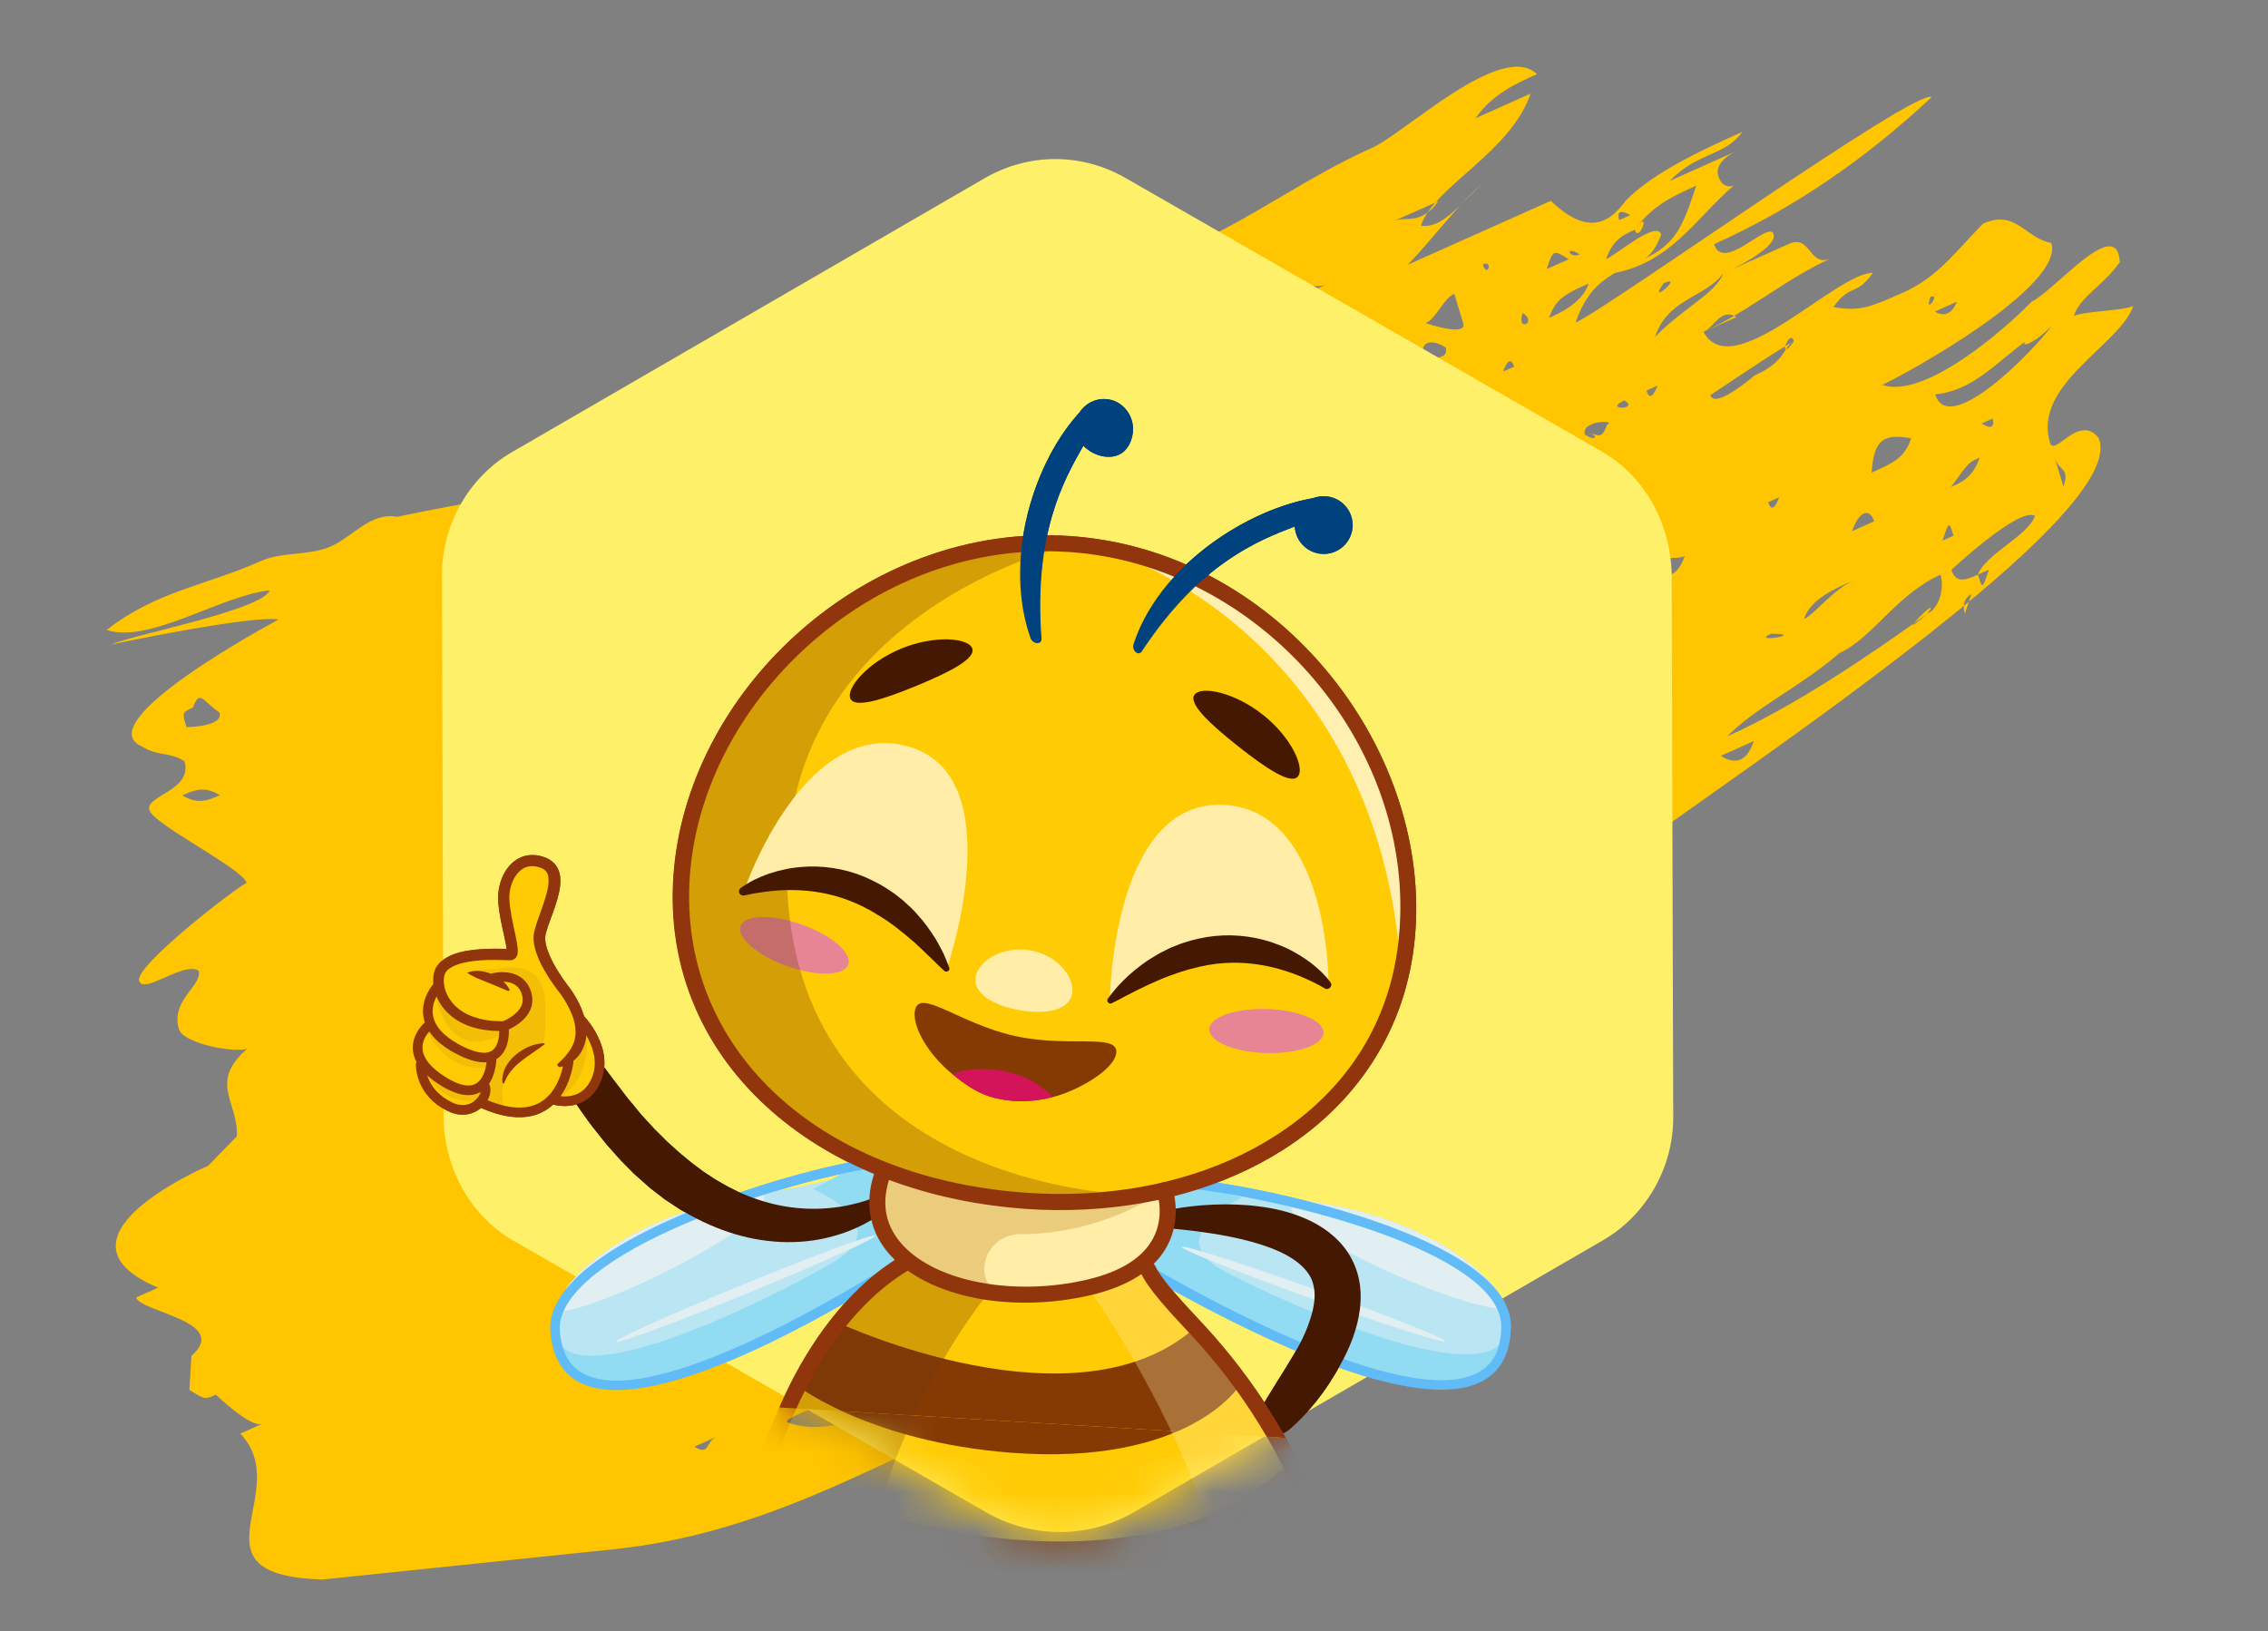 <svg width="57" height="41" viewBox="0 0 57 41" fill="none" xmlns="http://www.w3.org/2000/svg">
<rect x="0" y="0" width="57" height="41" fill="#808080" stroke="none"/>
<path d="M43.183 4.42C43.296 4.787 43.572 4.664 43.572 4.664C42.579 5.525 41.974 6.63 40.48 6.88C40.756 6.756 41.032 6.633 41.309 6.509C40.48 6.88 39.927 7.127 39.599 8.108C40.428 7.737 48.16 2.198 48.548 2.441C46.838 4.04 45.015 5.271 43.08 6.136C43.305 6.87 44.462 5.518 44.575 5.885C44.687 6.253 43.305 6.87 43.581 6.746C44.134 6.5 44.411 6.376 44.964 6.129C45.517 5.882 45.465 6.74 46.018 6.493C44.912 6.987 43.919 7.848 42.813 8.342C43.539 9.687 46.13 6.86 47.072 6.857C46.632 7.471 46.519 7.104 46.079 7.718C46.744 7.838 47.021 7.714 47.85 7.344C48.679 6.974 49.12 6.36 49.837 5.622C50.666 5.252 50.891 5.986 51.556 6.106C51.894 7.207 47.859 9.426 47.306 9.673C48.361 10.037 50.347 8.315 51.064 7.578C51.617 7.331 53.215 5.365 53.276 6.59C52.835 7.204 52.282 7.451 52.118 7.942C52.395 7.818 53.337 7.815 53.613 7.691C53.285 8.672 51.073 9.66 51.523 11.129C51.636 11.496 52.24 10.391 52.741 11.002C53.805 13.448 37.616 23.183 37.84 23.917C38.342 24.527 39.94 22.562 40.605 22.682C40.164 23.296 36.959 25.145 37.184 25.879C37.297 26.246 37.461 25.756 37.849 25.999C37.297 26.246 34.532 27.481 34.644 27.848C35.197 27.601 35.474 27.477 36.139 27.598C35.586 27.845 34.982 28.949 34.706 29.073C33.876 29.443 32.545 29.203 32.217 30.184C33.599 29.567 34.869 28.582 36.477 28.699C35.923 28.946 35.76 29.437 35.207 29.683C35.483 29.56 36.036 29.313 36.312 29.19C36.312 29.19 35.483 29.56 35.596 29.927C35.708 30.294 37.582 28.205 38.36 28.692C35.872 29.804 33.496 31.282 30.896 32.026C30.066 32.397 19.664 35.373 19.777 35.74C21.22 36.347 23.483 34.502 25.039 35.477C21.721 36.958 19.069 38.56 15.414 38.941C12.978 39.194 10.541 39.448 8.105 39.701C4.614 39.591 7.43 37.498 6.039 36.033C6.315 35.91 6.315 35.91 6.592 35.786C6.315 35.91 5.425 35.055 5.425 35.055C5.149 35.179 5.149 35.179 4.76 34.935L4.811 34.078C5.805 33.217 3.532 32.979 3.42 32.612C3.696 32.489 3.696 32.489 3.973 32.365C1.087 31.151 4.957 29.422 5.234 29.299L5.951 28.561C6.002 27.703 5.224 27.216 6.218 26.355C5.941 26.478 4.611 26.238 4.498 25.871C4.273 25.137 5.103 24.766 4.99 24.399C4.601 24.156 3.608 25.017 3.496 24.649C3.383 24.282 5.923 22.314 6.199 22.19C6.087 21.823 3.866 20.728 3.754 20.361C3.641 19.994 4.859 19.867 4.635 19.133C4.246 18.889 3.969 19.013 3.58 18.769C2.137 18.162 7.001 15.572 7.001 15.572C6.336 15.452 2.793 16.199 2.793 16.199C3.346 15.952 6.612 15.329 6.776 14.838C5.558 14.965 3.735 16.196 2.681 15.832C3.951 14.848 5.169 14.721 6.551 14.104C7.104 13.857 7.77 13.977 8.323 13.73C8.875 13.483 9.316 12.869 9.981 12.989C13.524 12.242 16.902 11.985 20.219 10.503C23.537 9.022 26.578 7.663 29.895 6.182C31.554 5.441 32.824 4.457 34.483 3.716C35.312 3.345 37.739 1.009 38.629 1.864C38.076 2.111 37.523 2.358 37.083 2.972C37.636 2.725 37.912 2.601 38.465 2.354C37.973 3.826 36.038 4.69 35.71 5.671C36.375 5.792 36.98 4.687 37.533 4.44C36.98 4.687 36.099 5.915 35.382 6.653C35.935 6.406 38.699 5.171 38.976 5.048C39.866 5.902 40.419 5.655 40.859 5.041C41.576 4.303 42.959 3.686 43.788 3.316C43.347 3.93 42.682 3.81 41.965 4.547C42.518 4.3 43.071 4.053 43.624 3.806C43.624 3.806 43.071 4.053 43.183 4.42C43.296 4.787 43.071 4.053 43.183 4.42ZM49.733 7.337C49.457 7.461 49.457 7.461 49.181 7.584C49.457 7.461 49.733 7.337 49.733 7.337ZM49.181 7.584C48.904 7.708 48.904 7.708 48.628 7.831C49.017 8.075 49.181 7.584 49.181 7.584ZM48.515 7.464C48.351 7.955 48.792 7.341 48.515 7.464V7.464ZM51.86 12.23C52.024 11.739 51.748 11.863 51.636 11.496C51.748 11.863 51.748 11.863 51.86 12.23ZM37.142 28.819C37.418 28.696 37.418 28.696 37.142 28.819V28.819ZM34.265 29.687C34.429 29.196 33.384 30.915 33.712 29.934C33.988 29.81 34.265 29.687 34.265 29.687ZM6.218 26.355C6.105 25.988 6.607 26.599 6.218 26.355V26.355ZM4.583 19.991C4.972 20.234 5.248 20.111 5.525 19.987C5.136 19.744 4.859 19.867 4.583 19.991ZM4.85 17.785C4.574 17.908 4.574 17.908 4.686 18.275C4.686 18.275 5.628 18.272 5.516 17.905C5.127 17.661 5.014 17.294 4.85 17.785ZM12.567 21.433C12.014 21.68 12.679 21.8 12.567 21.433V21.433ZM13.232 21.553C12.956 21.676 13.509 21.429 13.232 21.553V21.553ZM17.453 36.361C17.842 36.605 17.729 36.237 18.006 36.114C18.006 36.114 17.729 36.237 17.453 36.361ZM19.163 34.762C18.887 34.886 19.439 34.639 19.163 34.762V34.762ZM39.383 9.456C39.66 9.333 39.936 9.209 39.936 9.209C39.66 9.333 39.66 9.333 39.383 9.456ZM39.833 10.925C40.109 10.801 40.222 11.168 40.386 10.678C40.662 10.554 39.72 10.557 39.833 10.925C40.222 11.168 40.109 10.801 39.833 10.925ZM40.826 10.064C40.273 10.311 41.215 10.307 40.826 10.064V10.064ZM40.334 11.535C40.887 11.288 40.887 11.288 41.163 11.165C40.887 11.288 40.611 11.412 40.334 11.535ZM40.99 9.573C40.878 9.206 41.102 9.94 40.99 9.573V9.573ZM44.509 15.931C43.956 16.178 45.45 15.928 44.509 15.931V15.931ZM42.485 9.323C42.208 9.446 42.208 9.446 41.932 9.57C41.932 9.57 42.208 9.446 42.485 9.323ZM41.379 9.817C41.492 10.184 41.655 9.693 41.655 9.693L41.379 9.817ZM41.81 7.12C41.37 7.734 42.363 6.873 41.81 7.12V7.12ZM43.305 6.87C42.864 7.484 41.923 7.487 41.595 8.468C42.312 7.731 43.141 7.36 43.305 6.87C43.581 6.746 43.581 6.746 43.305 6.87ZM43.642 7.971C43.253 7.728 43.089 8.218 42.813 8.342C43.089 8.218 43.366 8.095 43.642 7.971ZM45.085 8.579C44.809 8.702 42.986 9.934 42.986 9.934C43.098 10.301 44.092 9.44 44.092 9.44C44.921 9.069 44.809 8.702 45.085 8.579C44.973 8.212 44.645 9.193 45.085 8.579ZM46.608 14.576C46.055 14.823 45.502 15.07 45.338 15.56C45.614 15.437 46.055 14.823 46.608 14.576ZM45.45 15.928C45.727 15.804 45.727 15.804 46.003 15.681C45.727 15.804 45.45 15.928 45.45 15.928ZM44.715 12.5C44.439 12.623 44.439 12.623 44.439 12.623C44.551 12.991 44.715 12.5 44.715 12.5ZM45.249 8.088C45.137 7.721 45.362 8.455 45.249 8.088V8.088ZM46.036 10.658C45.483 10.905 46.589 10.411 46.036 10.658V10.658ZM46.547 13.351C46.823 13.228 46.823 13.228 47.1 13.104C46.987 12.737 46.711 12.861 46.547 13.351ZM47.325 13.838C47.385 15.063 47.212 13.471 47.325 13.838V13.838ZM47.039 11.879C47.592 11.632 47.868 11.509 48.032 11.018C47.367 10.898 47.091 11.022 47.039 11.879ZM48.819 13.588C49.096 13.465 49.096 13.465 49.096 13.465C48.983 13.098 48.983 13.098 48.819 13.588ZM51.566 8.188C50.46 8.682 49.855 9.787 48.637 9.914C48.974 11.015 51.125 8.803 51.566 8.188C50.848 8.926 50.46 8.682 51.566 8.188ZM49.035 12.24C49.312 12.116 49.588 11.993 49.752 11.502C49.475 11.626 49.475 11.626 49.035 12.24ZM49.803 10.645C50.192 10.888 50.08 10.521 50.08 10.521L49.803 10.645ZM49.986 14.319L49.71 14.443C49.822 14.81 49.822 14.81 49.986 14.319ZM49.545 14.933C49.545 14.933 49.269 15.057 49.382 15.424C49.545 14.933 49.545 14.933 49.545 14.933ZM49.71 14.443C49.873 13.952 50.979 13.458 51.143 12.967C50.755 12.724 49.044 14.322 49.044 14.322C49.157 14.69 49.433 14.566 49.71 14.443ZM48.44 15.427C48.716 15.304 48.88 14.813 48.768 14.446C47.662 14.94 47.057 16.044 46.228 16.415C45.234 17.276 44.129 17.77 43.412 18.507C45.071 17.766 46.893 16.535 48.44 15.427C48.88 14.813 47.446 16.288 48.44 15.427ZM46.565 17.516C45.736 17.887 45.183 18.134 44.466 18.871C44.906 18.257 45.736 17.887 46.565 17.516ZM44.077 18.627C43.801 18.751 43.524 18.874 43.248 18.998C43.637 19.241 43.913 19.118 44.077 18.627ZM42.339 13.978C42.063 14.102 41.674 13.858 41.233 14.472C41.899 14.592 42.175 14.469 42.339 13.978ZM41.009 13.738C40.732 13.861 40.732 13.861 40.456 13.985C41.121 14.105 41.009 13.738 41.009 13.738ZM40.507 13.127C40.231 13.251 40.784 13.004 40.507 13.127V13.127ZM39.72 10.557C39.444 10.681 39.884 10.067 39.72 10.557V10.557ZM42.254 19.859C41.978 19.982 41.978 19.982 41.702 20.106C41.702 20.106 41.978 19.982 42.254 19.859ZM41.374 21.087C41.097 21.21 40.821 21.334 40.268 21.581C40.544 21.457 40.821 21.334 41.374 21.087ZM39.514 13.988C39.238 14.112 38.961 14.235 38.961 14.235C39.238 14.112 39.238 14.112 39.514 13.988ZM40.094 19.989C39.541 20.236 39.982 19.622 40.094 19.989V19.989ZM38.91 15.093L39.186 14.969C38.244 14.973 36.698 16.081 35.981 16.818C37.087 16.324 38.08 15.463 38.91 15.093C39.186 14.969 38.356 15.34 38.91 15.093ZM36.291 11.672C36.843 11.425 37.396 11.178 37.56 10.688C37.284 10.811 36.731 11.058 36.291 11.672ZM36.281 9.59C36.005 9.713 36.394 9.957 36.281 9.59V9.59ZM38.071 13.381C38.347 13.257 38.347 13.257 38.624 13.134C38.235 12.89 38.347 13.257 38.071 13.381ZM37.658 20.242C37.934 20.119 38.211 19.995 38.764 19.748C38.487 19.872 37.934 20.119 37.658 20.242ZM37.658 20.242L37.381 20.366C37.494 20.733 37.494 20.733 37.658 20.242ZM36.744 26.493C36.467 26.617 37.02 26.37 36.744 26.493V26.493ZM37.288 24.164C37.564 24.04 36.182 24.657 35.905 24.781C36.458 24.534 37.011 24.287 37.288 24.164C37.564 24.04 37.011 24.287 37.288 24.164ZM36.111 21.35C35.835 21.474 35.835 21.474 36.111 21.35V21.35ZM35.981 16.818C34.875 17.312 33.493 17.929 32.776 18.667C33.605 18.297 34.987 17.679 35.981 16.818C35.428 17.065 35.264 17.556 35.981 16.818ZM33.352 11.315C33.076 11.438 33.189 11.805 33.352 11.315V11.315ZM35.352 25.028C35.076 25.151 35.741 25.272 35.352 25.028V25.028ZM32.883 30.304C32.606 30.428 32.606 30.428 32.33 30.551C32.33 30.551 32.606 30.428 32.883 30.304ZM31.889 31.165C31.725 31.656 32.166 31.042 31.889 31.165V31.165ZM27.466 33.141C27.742 33.017 31.449 31.779 31.336 31.412C31.224 31.045 27.241 32.406 27.077 32.897C27.354 32.773 27.466 33.141 27.466 33.141ZM31.224 31.045C30.835 30.801 30.947 31.168 30.671 31.292C30.671 31.292 30.835 30.801 31.224 31.045ZM28.347 31.913C28.07 32.036 28.07 32.036 28.347 31.913V31.913ZM26.688 32.653C26.576 32.286 26.023 32.533 26.135 32.9C26.412 32.777 26.412 32.777 26.688 32.653ZM21.764 34.018C22.04 33.895 22.04 33.895 22.317 33.771C22.04 33.895 21.764 34.018 21.764 34.018ZM23.535 33.644C23.811 33.521 23.811 33.521 23.535 33.644V33.644ZM24.252 32.907C24.528 32.783 24.528 32.783 24.805 32.66C24.528 32.783 24.252 32.907 24.252 32.907ZM24.641 33.151L24.917 33.027C24.917 33.027 25.029 33.394 24.641 33.151ZM20.523 16.627L20.8 16.504C20.8 16.504 20.8 16.504 20.523 16.627ZM22.182 15.886C22.018 16.377 22.459 15.763 22.182 15.886V15.886ZM25.358 32.413C26.299 32.41 27.129 32.039 27.958 31.669C26.904 31.305 26.187 32.043 25.358 32.413ZM22.285 14.171C22.838 13.924 23.668 13.554 24.497 13.183C23.391 13.677 22.838 13.924 22.285 14.171ZM24.974 20.899C25.251 20.776 25.363 21.143 24.974 20.899V20.899ZM27.724 28.852C28 28.729 28 28.729 28.277 28.605C28 28.729 27.724 28.852 27.724 28.852ZM23.607 12.329C23.883 12.205 23.883 12.205 24.272 12.449C24.16 12.082 23.883 12.205 23.607 12.329ZM27.958 31.669C27.129 32.039 29.453 31.419 29.453 31.419C30.282 31.048 30.835 30.801 31.664 30.431C30.774 29.576 28.787 31.299 27.958 31.669ZM26.544 12.686C26.821 12.563 26.821 12.563 27.097 12.439C26.821 12.563 26.544 12.686 26.544 12.686ZM26.554 14.769C26.943 15.012 26.943 15.012 27.66 14.275C27.383 14.398 26.943 15.012 26.554 14.769ZM29.534 12.186L29.258 12.309C29.258 12.309 29.923 12.429 29.534 12.186ZM29.258 12.309L28.981 12.433C28.981 12.433 28.981 12.433 29.258 12.309ZM29.665 16.718C29.941 16.594 30.494 16.347 30.77 16.224C30.218 16.471 29.941 16.594 29.665 16.718ZM29.951 18.677C30.063 19.044 30.227 18.553 30.503 18.43C30.227 18.553 30.227 18.553 29.951 18.677ZM27.65 12.192C27.486 12.683 28.091 11.578 27.65 12.192V12.192ZM28.428 12.68C27.875 12.927 28.981 12.433 28.428 12.68V12.68ZM28.48 11.822C28.203 11.945 28.644 11.331 28.48 11.822V11.822ZM28.1 13.661C27.936 14.151 29.042 13.657 28.929 13.29C28.653 13.414 28.376 13.537 28.1 13.661ZM28.306 10.23C28.03 10.353 28.583 10.107 28.306 10.23V10.23ZM29.033 11.575C29.309 11.451 29.309 11.451 29.585 11.328C29.309 11.451 29.197 11.084 29.033 11.575ZM29.412 9.736C29.136 9.86 29.689 9.613 29.412 9.736V9.736ZM29.352 8.511C29.464 8.878 30.293 8.508 30.181 8.141C29.628 8.388 29.352 8.511 29.352 8.511ZM30.415 10.958C30.804 11.201 31.08 11.078 31.244 10.587C30.855 10.344 30.579 10.467 30.415 10.958ZM30.518 9.242C30.242 9.366 30.795 9.119 30.518 9.242V9.242ZM31.193 11.445C31.469 11.321 31.469 11.321 31.193 11.445V11.445ZM31.694 12.056C31.418 12.179 31.53 12.546 31.253 12.67C31.867 13.648 32.247 11.809 31.694 12.056ZM33.432 16.705C32.715 17.442 31.22 17.692 30.503 18.43C31.333 18.059 33.38 17.562 33.985 16.458C33.985 16.458 33.708 16.581 33.432 16.705ZM33.423 14.622C33.535 14.989 33.812 14.866 33.699 14.499L33.423 14.622ZM33.31 14.255C33.587 14.132 33.587 14.132 33.863 14.008C33.474 13.764 33.198 13.888 33.31 14.255ZM31.676 7.891C31.624 8.748 32.341 8.011 32.505 7.52C32.229 7.644 32.004 6.909 31.676 7.891ZM32.28 6.786C32.004 6.909 32.557 6.663 32.28 6.786V6.786ZM32.505 7.52C32.781 7.397 33.058 7.273 33.334 7.15C33.058 7.273 32.669 7.03 32.505 7.52ZM34.908 12.289C34.355 12.536 35.185 12.166 34.908 12.289V12.289ZM35.677 10.694C35.789 11.061 36.066 10.938 36.506 10.324C36.117 10.08 35.841 10.204 35.677 10.694ZM35.78 8.979C35.78 8.979 36.445 9.099 36.333 8.732C35.944 8.488 35.668 8.612 35.78 8.979ZM36.151 5.057C35.874 5.181 35.597 5.304 35.045 5.551C35.321 5.428 35.71 5.671 36.151 5.057ZM36.773 8.118C36.661 7.751 36.661 7.751 36.549 7.384C36.272 7.507 36.108 7.998 35.831 8.121C35.831 8.121 36.886 8.485 36.773 8.118ZM38.052 9.216C37.94 8.849 37.776 9.339 37.776 9.339L38.052 9.216ZM37.265 6.646C37.378 7.013 37.542 6.523 37.265 6.646V6.646ZM39.903 14.232C39.626 14.355 40.179 14.108 39.903 14.232V14.232ZM38.83 9.703C38.553 9.827 39.106 9.58 38.83 9.703V9.703ZM38.268 7.868C38.104 8.358 38.657 8.111 38.268 7.868C38.544 7.744 38.657 8.111 38.268 7.868ZM38.933 7.988C39.21 7.864 39.763 7.617 39.927 7.127C39.374 7.374 39.097 7.497 38.933 7.988ZM38.873 6.763C39.149 6.639 39.426 6.516 39.426 6.516C39.036 6.272 39.036 6.272 38.873 6.763ZM39.702 6.393C39.313 6.149 39.426 6.516 39.702 6.393V6.393ZM40.695 5.532L40.972 5.408C40.972 5.408 40.583 5.164 40.695 5.532ZM41.084 5.775C40.808 5.899 40.531 6.022 40.367 6.513C40.644 6.389 41.637 5.528 41.75 5.895C41.75 5.895 41.585 6.386 41.309 6.509C42.138 6.139 42.303 5.648 42.631 4.667C42.078 4.914 41.525 5.161 41.084 5.775C41.525 5.161 41.197 6.142 41.084 5.775Z" fill="#FFC500"/>
<path d="M24.844 38.044L12.96 31.217C11.841 30.6 11.186 29.404 11.147 28.132L11.108 14.44C11.108 13.168 11.803 11.972 12.883 11.355L24.728 4.49C25.847 3.834 27.197 3.834 28.316 4.49L40.2 11.316C41.319 11.933 41.974 13.129 42.013 14.402L42.052 28.093C42.052 29.366 41.357 30.561 40.277 31.179L28.432 38.044C27.313 38.661 25.963 38.661 24.844 38.044Z" fill="#FFF06A"/>
<mask id="mask0_2419_7426" style="mask-type:alpha" maskUnits="userSpaceOnUse" x="11" y="6" width="31" height="33">
<g clip-path="url(#clip0_2419_7426)">
<path d="M11.429 29.015L11.489 15.551C11.489 14.538 12.059 13.61 12.989 13.11L25.271 6.428C26.186 5.928 27.325 5.928 28.24 6.442L40.462 13.238C41.377 13.752 41.947 14.68 41.932 15.694L41.872 29.158C41.872 30.172 41.302 31.1 40.372 31.6L28.09 38.268C27.175 38.767 26.036 38.767 25.121 38.253L12.899 31.471C11.984 30.957 11.429 30.029 11.429 29.015Z" fill="url(#paint0_radial_2419_7426)"/>
</g>
</mask>
<g mask="url(#mask0_2419_7426)">
<path d="M17.141 21.833C16.71 26.377 20.402 29.677 25.433 30.155C26.547 30.262 27.626 30.218 28.637 30.04C31.881 29.47 34.532 27.494 35.212 24.471C35.278 24.177 35.328 23.872 35.358 23.557C35.776 19.17 32.385 14.506 27.623 13.761C27.453 13.735 27.28 13.712 27.107 13.695C27.053 13.691 26.997 13.684 26.943 13.68C21.976 13.31 17.57 17.338 17.141 21.833Z" fill="#FFCB05"/>
<path d="M19.774 24.282C19.027 24.014 18.505 23.564 18.608 23.277C18.711 22.989 19.401 22.972 20.148 23.24C20.896 23.507 21.418 23.957 21.315 24.245C21.212 24.532 20.522 24.549 19.774 24.282Z" fill="#E88594"/>
<path d="M31.808 26.469C31.014 26.445 30.378 26.177 30.388 25.872C30.397 25.566 31.048 25.338 31.842 25.362C32.635 25.387 33.271 25.654 33.262 25.959C33.252 26.265 32.602 26.493 31.808 26.469Z" fill="#E88594"/>
<path d="M33.384 24.602C33.384 24.602 33.358 20.364 30.757 20.232C27.955 20.088 27.891 25.118 27.891 25.118C27.891 25.118 30.291 22.766 33.384 24.602Z" fill="#FFEDA8"/>
<path opacity="0.3" d="M17.142 21.833C16.712 26.376 20.403 29.676 25.434 30.154C26.549 30.261 27.628 30.218 28.639 30.039C28.545 30.039 20.426 29.98 19.804 22.719C19.182 15.444 26.885 13.694 26.942 13.682C21.978 13.31 17.571 17.338 17.142 21.833Z" fill="#6E380D"/>
<path d="M18.732 22.294C18.732 22.294 20.214 18.047 22.812 18.759C25.444 19.482 23.813 24.287 23.813 24.287C23.813 24.287 22.235 21.471 18.732 22.294Z" fill="#FFEDA8"/>
<path d="M27.625 13.761C27.625 13.761 34.641 15.694 35.213 24.471C35.279 24.177 35.329 23.872 35.36 23.557C35.775 19.173 32.387 14.508 27.625 13.761Z" fill="#FFEFB0"/>
<path d="M29.185 29.919C29.185 29.919 30.267 31.773 27.098 32.417C23.929 33.06 21.474 31.796 22.127 29.433C22.129 29.435 25.683 31.169 29.185 29.919Z" fill="#FFEDA8"/>
<path d="M29.248 29.918C29.248 29.918 27.763 31.026 25.64 31.02C25.15 31.018 24.736 31.404 24.736 31.893C24.735 32.172 24.864 32.433 25.292 32.536C25.292 32.536 21.332 32.577 22.231 29.474C22.228 29.474 25.144 30.615 29.248 29.918Z" fill="#EBCC7D"/>
<path d="M28.93 31.887C28.93 31.887 26.023 33.619 22.857 31.769C22.857 31.769 19.185 33.397 18.678 40.506C18.174 47.612 24.542 48.788 25.474 48.767C26.405 48.746 32.338 49.446 33.83 43.5C33.83 43.5 34.215 38.116 30.987 34.478L28.93 31.887Z" fill="#FFCB05"/>
<path d="M21.125 33.275C21.125 33.275 27.053 36.017 30.033 33.37L31.146 34.829C31.146 34.829 29.881 36.862 25.389 36.512C21.919 36.24 20.114 34.886 20.114 34.886L21.125 33.275Z" fill="#853A04"/>
<path d="M19.308 36.985C19.308 36.985 23.946 39.358 28.536 38.594C28.536 38.594 30.599 38.45 32.421 36.757L33.294 38.806C33.294 38.806 32.237 40.416 28.198 40.891C24.488 41.326 21.83 40.349 18.805 39.159L19.308 36.985Z" fill="#853A04"/>
<path opacity="0.3" d="M24.803 32.547C24.803 32.547 18.012 40.708 24.253 48.74C24.253 48.74 21.039 48.329 19.329 44.417C17.08 39.275 20.425 32.699 22.828 31.785C22.828 31.783 23.914 32.54 24.803 32.547Z" fill="#6E380D"/>
<path opacity="0.3" d="M27.33 32.356C27.33 32.356 34.887 42.642 28.933 48.501C28.933 48.501 36.332 46.99 32.937 37.956C32.937 37.956 31.504 34.869 28.932 31.887L27.33 32.356Z" fill="#FFEFB0"/>
<path d="M22.992 25.391C22.932 25.68 23.142 26.178 23.551 26.636C23.664 26.763 23.791 26.886 23.934 27.001C24.276 27.278 24.589 27.51 25.068 27.615C25.55 27.723 26.028 27.688 26.451 27.576C26.601 27.538 26.743 27.489 26.876 27.432C27.46 27.188 27.982 26.802 28.046 26.503C28.162 25.941 26.903 26.348 25.509 26.041C24.112 25.734 23.109 24.829 22.992 25.391Z" fill="#853A04"/>
<path d="M23.933 26.998C24.276 27.275 24.588 27.507 25.067 27.612C25.549 27.719 26.028 27.684 26.451 27.573C26.184 27.315 25.888 27.091 25.411 26.967C24.848 26.824 24.31 26.847 23.933 26.998Z" fill="#D4145A"/>
<path d="M16.09 34.818C19.021 34.306 22.681 31.802 22.681 31.802L22.092 30.646L21.9 29.28C21.048 29.71 19.762 29.901 19.15 29.992C15.481 30.55 14.235 32.371 14.235 32.371C14.235 32.371 14.144 32.623 14.087 32.968C13.947 33.802 14.016 35.179 16.09 34.818Z" fill="#BAE5F2"/>
<path d="M20.436 29.891C20.436 29.891 22.564 30.775 20.94 31.726C19.316 32.676 14.198 35.218 13.94 33.49C13.94 33.49 13.83 35.401 16.67 34.646C19.508 33.894 22.64 31.757 22.64 31.757L22.093 30.646L22.175 29.516L21.763 29.176L20.436 29.891Z" fill="#91DCF2"/>
<path d="M14.088 32.968C15.307 32.793 18.166 31.331 18.954 30.583C19.237 30.316 19.259 30.124 19.151 29.992C15.482 30.551 14.236 32.371 14.236 32.371C14.236 32.371 14.145 32.623 14.088 32.968Z" fill="#E1EEF2"/>
<path d="M18.819 32.49C20.618 31.754 22.039 31.112 21.992 31.059C21.945 31.003 20.446 31.559 18.648 32.295C16.849 33.032 15.428 33.674 15.475 33.726C15.522 33.779 17.021 33.227 18.819 32.49Z" fill="#E1EEF2"/>
<path d="M15.562 34.937C17.674 34.889 21.148 32.847 22.717 31.852C22.773 31.816 22.79 31.74 22.754 31.685C22.718 31.629 22.645 31.612 22.586 31.648C21.168 32.545 16.41 35.41 14.683 34.538C14.304 34.347 14.102 33.986 14.065 33.442C14.012 32.647 15.031 31.738 16.938 30.88C18.596 30.134 20.579 29.586 21.722 29.391C21.789 29.379 21.833 29.319 21.821 29.252C21.809 29.185 21.746 29.144 21.681 29.153C20.488 29.357 18.526 29.901 16.838 30.66C15.42 31.296 13.746 32.301 13.826 33.458C13.87 34.088 14.122 34.523 14.577 34.755C14.847 34.889 15.182 34.946 15.562 34.937Z" fill="#60BBF7"/>
<path d="M35.763 34.832C32.811 34.452 29.044 32.116 29.044 32.116L28.959 31.782L29.321 29.919L29.88 29.638C30.75 30.03 31.875 30.085 32.487 30.149C36.181 30.542 37.505 32.302 37.505 32.302C37.505 32.302 37.608 32.549 37.68 32.892C37.858 33.721 37.854 35.099 35.763 34.832Z" fill="#BAE5F2"/>
<path d="M31.201 30.106C31.201 30.106 29.115 31.085 30.78 31.961C32.445 32.837 37.674 35.147 37.852 33.409C37.852 33.409 38.049 35.313 35.178 34.687C32.306 34.061 28.664 31.893 28.664 31.893L29.262 30.939L29.268 30.025L29.909 29.742L31.201 30.106Z" fill="#91DCF2"/>
<path d="M37.682 32.895C36.457 32.775 33.535 31.443 32.713 30.73C32.419 30.476 32.388 30.286 32.49 30.15C36.18 30.542 37.505 32.302 37.505 32.302C37.505 32.302 37.61 32.552 37.682 32.895Z" fill="#E1EEF2"/>
<path d="M32.929 32.631C31.099 31.976 29.651 31.398 29.695 31.343C29.74 31.286 31.262 31.773 33.092 32.428C34.922 33.083 36.37 33.66 36.325 33.715C36.281 33.77 34.759 33.285 32.929 32.631Z" fill="#E1EEF2"/>
<path d="M36.298 34.927C36.678 34.919 37.01 34.847 37.276 34.699C37.723 34.447 37.955 34.001 37.971 33.369C37.981 32.866 37.676 32.376 37.062 31.914C36.553 31.533 35.834 31.165 34.918 30.825C33.215 30.194 31.259 29.8 30.101 29.657C30.033 29.648 29.975 29.695 29.966 29.762C29.957 29.83 30.004 29.888 30.071 29.897C31.216 30.038 33.151 30.427 34.832 31.05C36.166 31.55 37.751 32.35 37.728 33.363C37.716 33.912 37.531 34.279 37.161 34.486C35.472 35.438 30.589 32.791 29.132 31.955C29.075 31.922 29 31.942 28.966 31.999C28.933 32.056 28.953 32.131 29.01 32.165C30.623 33.091 34.185 34.975 36.298 34.927Z" fill="#60BBF7"/>
<path d="M21.884 30.133C21.879 30.133 21.869 30.138 21.858 30.141L21.826 30.153C21.804 30.161 21.783 30.167 21.762 30.176C21.719 30.19 21.673 30.202 21.628 30.216C21.582 30.228 21.537 30.242 21.491 30.252C21.446 30.261 21.4 30.275 21.355 30.284C21.172 30.326 20.987 30.352 20.802 30.366C20.434 30.399 20.064 30.38 19.707 30.319C19.35 30.257 19.003 30.152 18.672 30.009C18.631 29.991 18.587 29.976 18.546 29.955L18.424 29.893L18.301 29.832C18.279 29.821 18.26 29.811 18.241 29.798L18.181 29.764L18.064 29.697C18.026 29.674 17.985 29.653 17.947 29.627C17.87 29.575 17.793 29.526 17.717 29.477C17.698 29.464 17.679 29.451 17.66 29.438L17.605 29.396L17.492 29.312C17.457 29.284 17.418 29.258 17.38 29.229L17.273 29.14L17.166 29.051L17.111 29.006C17.092 28.991 17.076 28.978 17.059 28.962L16.85 28.773C16.814 28.742 16.779 28.71 16.745 28.679C16.712 28.645 16.679 28.61 16.646 28.579L16.445 28.379C16.412 28.345 16.382 28.308 16.349 28.274L16.252 28.169L16.155 28.063C16.122 28.029 16.092 27.995 16.061 27.955L15.879 27.733C15.818 27.66 15.754 27.588 15.698 27.509C15.64 27.433 15.582 27.356 15.524 27.279L15.435 27.166C15.404 27.129 15.377 27.089 15.349 27.049C15.29 26.97 15.232 26.893 15.174 26.817C15.143 26.777 15.116 26.74 15.085 26.701L15.041 26.642L14.996 26.584C14.938 26.505 14.877 26.428 14.816 26.352C14.755 26.275 14.691 26.199 14.625 26.122L14.611 26.107C14.448 25.922 14.165 25.904 13.98 26.067C13.835 26.194 13.793 26.396 13.862 26.564C13.902 26.66 13.942 26.756 13.987 26.852C14.03 26.947 14.075 27.04 14.123 27.133L14.156 27.203L14.196 27.271C14.221 27.317 14.249 27.362 14.274 27.407C14.327 27.497 14.381 27.587 14.436 27.677C14.49 27.767 14.551 27.852 14.612 27.939C14.673 28.024 14.734 28.111 14.796 28.196C14.857 28.283 14.923 28.362 14.99 28.447L15.187 28.695C15.22 28.737 15.253 28.777 15.289 28.816L15.394 28.935C15.466 29.014 15.535 29.096 15.607 29.172L15.833 29.401L15.946 29.514C15.984 29.55 16.025 29.584 16.067 29.621L16.308 29.836C16.328 29.855 16.35 29.87 16.372 29.888L16.437 29.938L16.566 30.037L16.695 30.137C16.739 30.168 16.785 30.199 16.832 30.227L16.968 30.318L17.037 30.363C17.059 30.378 17.083 30.394 17.105 30.407C17.479 30.635 17.882 30.827 18.305 30.968C18.729 31.109 19.17 31.196 19.617 31.215C20.062 31.235 20.511 31.19 20.933 31.07C21.041 31.044 21.145 31.006 21.246 30.972L21.398 30.912C21.449 30.892 21.5 30.869 21.548 30.847C21.599 30.824 21.646 30.799 21.694 30.776C21.742 30.751 21.79 30.723 21.838 30.698C21.886 30.67 21.934 30.642 21.979 30.611C22.003 30.598 22.024 30.581 22.048 30.564C22.058 30.556 22.072 30.548 22.082 30.539L22.122 30.512C22.223 30.437 22.244 30.297 22.169 30.196C22.113 30.122 22.018 30.092 21.935 30.113L21.884 30.133Z" fill="#451801"/>
<path d="M29.385 30.875L29.647 30.901C29.736 30.91 29.825 30.921 29.911 30.93C30 30.942 30.087 30.95 30.176 30.965C30.262 30.976 30.352 30.99 30.438 31.002C30.784 31.056 31.127 31.123 31.453 31.213C31.778 31.302 32.087 31.413 32.352 31.561C32.483 31.633 32.6 31.716 32.697 31.803C32.793 31.889 32.868 31.984 32.924 32.08C32.98 32.175 33.009 32.279 33.025 32.392L33.032 32.435C33.035 32.448 33.032 32.464 33.035 32.478L33.039 32.523C33.039 32.539 33.037 32.556 33.037 32.569C33.035 32.601 33.039 32.631 33.034 32.663C33.029 32.696 33.03 32.728 33.023 32.76C33.018 32.792 33.013 32.828 33.006 32.86C32.999 32.895 32.992 32.93 32.984 32.963C32.964 33.033 32.947 33.103 32.922 33.176C32.899 33.247 32.868 33.32 32.843 33.393C32.83 33.428 32.812 33.466 32.797 33.502C32.782 33.537 32.766 33.575 32.748 33.61C32.712 33.684 32.679 33.757 32.637 33.828L32.578 33.937C32.557 33.972 32.536 34.007 32.516 34.045L32.451 34.154L32.383 34.263L32.319 34.372C32.295 34.408 32.272 34.443 32.251 34.481C32.227 34.517 32.207 34.555 32.183 34.59C32.16 34.626 32.137 34.664 32.113 34.699C32.09 34.735 32.066 34.773 32.046 34.811C32.022 34.849 31.999 34.885 31.975 34.923C31.929 34.996 31.885 35.073 31.838 35.146C31.791 35.223 31.747 35.299 31.706 35.378L31.698 35.391C31.582 35.609 31.666 35.881 31.884 35.997C32.05 36.085 32.246 36.059 32.381 35.946C32.455 35.885 32.524 35.822 32.592 35.755C32.661 35.692 32.726 35.621 32.792 35.552C32.858 35.483 32.921 35.412 32.981 35.338C33.013 35.303 33.042 35.264 33.073 35.229C33.102 35.191 33.133 35.152 33.162 35.114C33.191 35.076 33.22 35.037 33.248 34.999C33.277 34.961 33.303 34.92 33.332 34.879L33.413 34.759C33.439 34.718 33.465 34.677 33.49 34.633C33.517 34.593 33.542 34.552 33.569 34.508L33.641 34.38C33.69 34.296 33.737 34.203 33.783 34.116C33.806 34.073 33.827 34.024 33.85 33.978C33.87 33.932 33.894 33.885 33.914 33.837L33.973 33.693C33.993 33.647 34.008 33.593 34.026 33.544C34.062 33.446 34.089 33.338 34.116 33.235C34.128 33.181 34.141 33.127 34.15 33.073C34.16 33.019 34.166 32.963 34.176 32.906C34.185 32.849 34.187 32.79 34.191 32.734C34.195 32.677 34.196 32.615 34.195 32.556C34.194 32.527 34.194 32.497 34.193 32.468L34.185 32.377C34.182 32.347 34.181 32.315 34.175 32.285L34.16 32.194C34.117 31.951 34.02 31.706 33.883 31.494C33.746 31.282 33.57 31.106 33.386 30.965C33.2 30.824 33.006 30.715 32.81 30.631C32.614 30.547 32.416 30.481 32.221 30.432C32.124 30.407 32.026 30.385 31.929 30.369C31.832 30.352 31.734 30.335 31.637 30.324C31.248 30.274 30.866 30.264 30.486 30.28C30.392 30.285 30.298 30.29 30.204 30.297C30.11 30.305 30.016 30.315 29.922 30.325C29.828 30.335 29.734 30.351 29.642 30.364C29.597 30.37 29.549 30.379 29.503 30.388C29.455 30.398 29.412 30.407 29.361 30.419C29.238 30.445 29.16 30.568 29.187 30.691C29.208 30.79 29.293 30.861 29.387 30.869L29.385 30.875Z" fill="#451801"/>
<path d="M33.436 24.691C33.414 24.662 33.394 24.636 33.372 24.61C33.35 24.583 33.328 24.559 33.306 24.533C33.262 24.483 33.215 24.436 33.165 24.391C33.116 24.347 33.066 24.302 33.014 24.26C32.989 24.239 32.962 24.218 32.935 24.198L32.853 24.137C32.743 24.059 32.631 23.989 32.511 23.925C32.451 23.894 32.391 23.86 32.331 23.832L32.239 23.791C32.209 23.779 32.176 23.766 32.144 23.753C31.641 23.552 31.076 23.473 30.528 23.529C30.254 23.559 29.986 23.616 29.727 23.705C29.695 23.714 29.663 23.728 29.631 23.74L29.537 23.777L29.444 23.814C29.412 23.825 29.383 23.842 29.353 23.856L29.172 23.946C29.114 23.977 29.055 24.013 28.999 24.047C28.768 24.181 28.559 24.347 28.364 24.518C28.266 24.606 28.177 24.702 28.087 24.796C28.001 24.894 27.919 24.996 27.841 25.099C27.815 25.135 27.824 25.183 27.857 25.209C27.881 25.228 27.911 25.23 27.938 25.218L27.941 25.215C28.058 25.162 28.169 25.1 28.276 25.041C28.332 25.013 28.388 24.985 28.444 24.957C28.5 24.929 28.553 24.898 28.609 24.873C28.665 24.847 28.721 24.822 28.774 24.794L28.857 24.754C28.883 24.74 28.913 24.731 28.939 24.717C29.049 24.669 29.158 24.618 29.267 24.576L29.35 24.544C29.377 24.533 29.403 24.521 29.433 24.513L29.598 24.455C29.625 24.447 29.652 24.435 29.681 24.427L29.764 24.403L29.847 24.377C29.874 24.369 29.903 24.36 29.93 24.354L30.099 24.312C30.112 24.309 30.125 24.304 30.142 24.301L30.184 24.292L30.268 24.276L30.351 24.258C30.378 24.252 30.407 24.252 30.434 24.246L30.517 24.233C30.544 24.23 30.573 24.224 30.603 24.223C31.054 24.173 31.513 24.205 31.965 24.311C32.19 24.365 32.415 24.435 32.638 24.524C32.749 24.567 32.858 24.619 32.967 24.67C33.021 24.695 33.076 24.724 33.13 24.752C33.158 24.765 33.185 24.78 33.209 24.796L33.286 24.84L33.294 24.845C33.346 24.873 33.41 24.856 33.439 24.804C33.465 24.769 33.461 24.723 33.436 24.691Z" fill="#451801"/>
<path d="M18.715 22.507L18.801 22.489C18.831 22.483 18.86 22.477 18.89 22.471C18.948 22.459 19.01 22.45 19.069 22.44C19.19 22.421 19.308 22.405 19.426 22.395C19.663 22.37 19.9 22.368 20.132 22.381C20.596 22.409 21.042 22.509 21.461 22.687C21.488 22.698 21.513 22.71 21.54 22.721L21.616 22.756C21.64 22.769 21.668 22.779 21.692 22.792L21.768 22.834L21.845 22.872L21.883 22.893C21.897 22.901 21.908 22.908 21.921 22.916L22.069 23.004C22.093 23.017 22.118 23.035 22.142 23.051L22.216 23.098L22.29 23.144C22.314 23.16 22.337 23.178 22.361 23.197L22.503 23.298C22.528 23.314 22.55 23.335 22.572 23.353L22.641 23.408C22.736 23.478 22.825 23.56 22.915 23.636C22.937 23.657 22.962 23.672 22.984 23.693L23.05 23.756C23.094 23.798 23.14 23.837 23.184 23.879C23.229 23.921 23.273 23.963 23.317 24.008C23.361 24.05 23.407 24.092 23.451 24.137C23.54 24.226 23.628 24.313 23.724 24.399L23.727 24.402C23.76 24.431 23.808 24.427 23.837 24.397C23.858 24.375 23.863 24.345 23.852 24.319C23.808 24.196 23.757 24.076 23.703 23.956C23.644 23.842 23.585 23.725 23.518 23.611C23.378 23.389 23.225 23.172 23.043 22.977C22.999 22.927 22.954 22.877 22.905 22.83L22.756 22.693C22.732 22.669 22.707 22.646 22.682 22.625L22.603 22.562L22.523 22.5C22.496 22.479 22.471 22.458 22.441 22.44C22.219 22.281 21.977 22.149 21.724 22.042C21.215 21.83 20.653 21.746 20.113 21.796C20.078 21.799 20.046 21.803 20.011 21.806L19.912 21.819C19.845 21.829 19.777 21.841 19.713 21.856C19.582 21.883 19.451 21.918 19.325 21.962L19.232 21.996C19.2 22.007 19.17 22.021 19.138 22.033C19.077 22.058 19.015 22.087 18.957 22.115C18.898 22.143 18.84 22.177 18.781 22.21C18.752 22.227 18.726 22.244 18.696 22.263C18.667 22.283 18.64 22.299 18.611 22.322C18.564 22.358 18.554 22.422 18.588 22.47C18.613 22.504 18.656 22.519 18.697 22.51L18.715 22.507Z" fill="#451801"/>
<path d="M26.916 30.409C28.9 30.364 30.746 29.847 32.228 28.908C33.173 28.308 33.937 27.558 34.502 26.68C35.095 25.755 35.451 24.713 35.557 23.576C35.773 21.311 34.999 18.905 33.437 16.975C32.656 16.012 31.727 15.221 30.677 14.624C29.567 13.993 28.37 13.614 27.123 13.495C25.877 13.378 24.633 13.524 23.422 13.935C22.279 14.324 21.218 14.926 20.269 15.726C18.369 17.328 17.156 19.548 16.94 21.81C16.831 22.95 16.972 24.037 17.358 25.05C17.728 26.02 18.313 26.899 19.098 27.658C20.64 29.155 22.883 30.11 25.412 30.351C25.922 30.404 26.423 30.42 26.916 30.409ZM26.106 13.862C26.431 13.854 26.76 13.866 27.09 13.896C31.834 14.345 35.604 18.851 35.158 23.537C34.958 25.651 33.869 27.39 32.013 28.566C30.592 29.466 28.818 29.96 26.91 30.003C26.43 30.014 25.945 29.995 25.454 29.95C20.272 29.459 16.938 26.126 17.345 21.847C17.549 19.69 18.713 17.57 20.532 16.035C22.162 14.66 24.111 13.906 26.106 13.862Z" fill="#91360C"/>
<path d="M30.023 17.459C29.85 17.678 30.392 18.187 31.108 18.754C31.824 19.321 32.447 19.734 32.62 19.515C32.792 19.297 32.455 18.533 31.736 17.966C31.018 17.399 30.196 17.24 30.023 17.459Z" fill="#451801"/>
<path d="M21.366 17.557C21.471 17.815 22.182 17.589 23.028 17.24C23.874 16.89 24.537 16.55 24.429 16.292C24.323 16.034 23.486 15.958 22.641 16.308C21.795 16.657 21.26 17.298 21.366 17.557Z" fill="#451801"/>
<path d="M24.518 24.556C24.447 24.971 24.957 25.28 25.628 25.394C26.296 25.51 26.869 25.39 26.943 24.974C27.015 24.559 26.561 24.002 25.89 23.888C25.217 23.772 24.59 24.14 24.518 24.556Z" fill="#FFEDA8"/>
<path d="M25.932 32.739C26.422 32.728 26.916 32.666 27.39 32.555C28.352 32.332 29.002 31.917 29.326 31.324C29.721 30.598 29.468 29.878 29.456 29.848C29.419 29.744 29.302 29.691 29.198 29.728C29.094 29.765 29.04 29.882 29.077 29.986C29.08 29.994 29.279 30.573 28.969 31.139C28.702 31.626 28.139 31.971 27.301 32.165C25.484 32.585 23.545 32.223 22.689 31.301C22.259 30.838 22.141 30.284 22.34 29.654C22.372 29.548 22.313 29.434 22.207 29.401C22.102 29.369 21.987 29.428 21.954 29.534C21.713 30.299 21.867 31.008 22.394 31.577C22.86 32.08 23.623 32.455 24.537 32.63C24.978 32.715 25.453 32.749 25.932 32.739Z" fill="#91360C"/>
<path d="M26.161 16.051C26.173 16.199 25.962 16.171 25.91 16.033C25.214 14.07 26.011 11.559 27.198 10.323C27.427 10.084 27.529 10.065 27.539 10.401C27.556 11.158 25.879 12.268 26.161 16.051Z" fill="#00427D"/>
<path d="M26.072 16.166C26.08 16.166 26.088 16.166 26.096 16.163C26.147 16.151 26.176 16.11 26.172 16.051C25.975 13.408 26.744 12.055 27.203 11.247C27.407 10.89 27.552 10.632 27.547 10.401C27.544 10.239 27.517 10.157 27.466 10.136C27.409 10.114 27.326 10.166 27.184 10.312C26.582 10.938 26.089 11.882 25.831 12.898C25.55 14.012 25.572 15.124 25.894 16.033C25.923 16.121 26.005 16.168 26.072 16.166ZM26.145 16.054C26.149 16.1 26.128 16.13 26.09 16.136C26.032 16.148 25.95 16.107 25.921 16.03C25.222 14.062 26.043 11.542 27.204 10.333C27.285 10.251 27.398 10.141 27.456 10.164C27.496 10.179 27.517 10.256 27.52 10.401C27.525 10.624 27.38 10.88 27.178 11.234C26.717 12.045 25.948 13.401 26.145 16.054Z" fill="#00427D"/>
<path d="M27.842 10.036C28.241 10.089 28.522 10.481 28.469 10.88C28.416 11.278 28.158 11.529 27.758 11.476C27.358 11.423 26.971 11.061 27.024 10.662C27.076 10.263 27.445 9.983 27.842 10.036Z" fill="#00427D"/>
<path d="M28.683 16.359C28.602 16.482 28.451 16.332 28.496 16.191C29.146 14.212 31.4 12.772 33.093 12.516C33.421 12.466 33.514 12.515 33.315 12.785C32.868 13.397 30.774 13.192 28.683 16.359Z" fill="#00427D"/>
<path d="M28.612 16.42C28.644 16.42 28.674 16.403 28.694 16.367C30.155 14.155 31.631 13.584 32.515 13.242C32.908 13.091 33.191 12.98 33.326 12.794C33.423 12.663 33.451 12.584 33.423 12.536C33.392 12.483 33.295 12.475 33.094 12.506C32.219 12.639 31.235 13.072 30.395 13.698C29.733 14.191 28.866 15.025 28.483 16.189C28.453 16.284 28.501 16.38 28.566 16.411C28.582 16.418 28.596 16.421 28.612 16.42ZM33.264 12.516C33.328 12.514 33.382 12.521 33.402 12.55C33.424 12.587 33.393 12.661 33.307 12.778C33.174 12.959 32.894 13.067 32.507 13.218C31.62 13.56 30.138 14.134 28.672 16.355C28.646 16.393 28.614 16.404 28.579 16.386C28.524 16.361 28.485 16.278 28.51 16.197C29.145 14.264 31.384 12.789 33.097 12.53C33.148 12.524 33.21 12.517 33.264 12.516Z" fill="#00427D"/>
<path d="M33.282 13.923C32.88 13.932 32.547 13.614 32.538 13.214C32.529 12.813 32.847 12.481 33.249 12.472C33.65 12.463 33.983 12.781 33.992 13.181C34.001 13.582 33.683 13.914 33.282 13.923Z" fill="#00427D"/>
<path d="M26.398 48.944C26.984 48.931 27.6 48.874 28.241 48.771C30.479 48.414 32.095 47.469 33.047 45.962C34.547 43.584 33.963 40.513 33.482 38.892C32.733 36.369 31.358 34.508 30.336 33.389C30.278 33.326 30.212 33.255 30.135 33.171C29.787 32.8 29.202 32.176 29.043 31.833C28.995 31.732 28.876 31.689 28.774 31.734C28.673 31.782 28.63 31.901 28.675 32.002C28.862 32.404 29.425 33.007 29.837 33.446C29.914 33.528 29.98 33.599 30.035 33.659C31.029 34.747 32.366 36.558 33.092 39.006C33.552 40.559 34.117 43.503 32.7 45.746C31.813 47.15 30.29 48.034 28.173 48.372C27.561 48.469 26.975 48.525 26.413 48.538C22.973 48.615 20.534 47.103 19.457 44.179C18.717 42.17 18.686 39.615 19.375 37.17C20.052 34.76 21.302 32.856 22.806 31.946C22.901 31.888 22.931 31.763 22.872 31.671C22.814 31.575 22.689 31.546 22.596 31.604C21.005 32.567 19.69 34.559 18.984 37.063C18.274 39.586 18.309 42.233 19.078 44.32C19.371 45.117 19.77 45.831 20.263 46.438C20.789 47.087 21.426 47.621 22.154 48.021C23.34 48.671 24.761 48.981 26.398 48.944Z" fill="#91360C"/>
<path d="M13.585 21.653C13.585 21.653 14.294 21.438 13.66 23.188C13.66 23.188 13.448 23.835 14.116 24.777C14.784 25.719 14.684 25.729 14.684 25.729C14.684 25.729 15.391 26.385 14.924 27.288C14.924 27.288 14.663 27.758 13.879 27.65C13.879 27.65 13.137 28.271 12.081 27.687C12.081 27.687 11.554 28.17 10.954 27.603C10.354 27.036 10.59 26.753 10.59 26.753C10.59 26.753 10.243 26.294 10.751 25.785C10.751 25.785 10.648 25.142 11.012 24.806C11.012 24.806 10.664 24.177 11.771 24.067C12.878 23.956 12.871 24.004 12.871 24.004C12.871 24.004 12.11 21.444 13.585 21.653Z" fill="#FFCB05"/>
<g opacity="0.3">
<path opacity="0.3" d="M11.883 24.451C11.883 24.451 12.12 24.325 12.458 24.366C12.458 24.366 13.675 24.002 13.703 25.224C13.73 26.447 13.589 26.267 13.589 26.267C13.589 26.267 12.41 26.546 12.657 27.833L12.15 27.678C12.15 27.678 12.324 27.252 12.261 26.985C12.261 26.985 12.397 26.907 12.34 26.548C12.34 26.548 12.761 26.108 12.66 25.799C12.66 25.799 13.384 25.409 13.219 25.045C12.941 24.427 12.49 24.583 12.612 24.747C12.745 24.924 11.883 24.451 11.883 24.451Z" fill="#6E380D"/>
</g>
<path d="M14.217 27.8C14.516 27.793 14.868 27.665 15.071 27.238C15.49 26.347 14.661 25.522 14.625 25.485C14.578 25.438 14.5 25.44 14.453 25.486C14.405 25.533 14.407 25.611 14.454 25.658C14.462 25.666 15.198 26.399 14.851 27.136C14.568 27.733 13.944 27.527 13.92 27.517C13.857 27.494 13.788 27.528 13.765 27.59C13.742 27.652 13.776 27.721 13.839 27.744C13.936 27.78 14.072 27.803 14.217 27.8Z" fill="#91360C"/>
<path d="M14.068 26.82C14.17 26.804 14.258 26.764 14.343 26.711C14.425 26.659 14.501 26.587 14.561 26.505C14.621 26.423 14.665 26.328 14.695 26.228C14.725 26.13 14.736 26.025 14.734 25.926C14.732 25.827 14.722 25.727 14.698 25.631C14.689 25.583 14.671 25.538 14.66 25.49C14.645 25.444 14.628 25.399 14.611 25.354C14.537 25.178 14.444 25.013 14.338 24.86C14.336 24.857 14.336 24.855 14.333 24.855L14.33 24.852C14.264 24.767 14.197 24.675 14.133 24.582C14.069 24.49 14.01 24.394 13.954 24.299C13.898 24.203 13.85 24.105 13.807 24.006C13.787 23.956 13.768 23.908 13.75 23.857C13.733 23.807 13.721 23.759 13.712 23.71C13.703 23.662 13.699 23.614 13.701 23.571C13.7 23.56 13.7 23.549 13.703 23.539C13.705 23.528 13.705 23.52 13.707 23.506L13.714 23.468L13.724 23.431C13.752 23.328 13.79 23.222 13.83 23.114C13.909 22.9 13.993 22.68 14.047 22.44C14.071 22.318 14.092 22.192 14.078 22.055C14.072 21.985 14.056 21.913 14.022 21.841C13.989 21.769 13.939 21.706 13.878 21.656C13.818 21.604 13.75 21.573 13.685 21.548C13.622 21.525 13.557 21.508 13.487 21.498C13.349 21.48 13.199 21.497 13.071 21.559C12.94 21.618 12.832 21.715 12.754 21.821C12.672 21.93 12.616 22.047 12.578 22.172C12.541 22.296 12.519 22.423 12.517 22.552C12.518 22.584 12.516 22.617 12.519 22.649L12.523 22.697L12.527 22.743C12.533 22.802 12.54 22.861 12.549 22.919C12.584 23.153 12.638 23.38 12.686 23.602C12.698 23.658 12.71 23.711 12.719 23.765C12.729 23.819 12.735 23.872 12.736 23.91C12.736 23.918 12.736 23.926 12.734 23.926C12.734 23.926 12.734 23.926 12.734 23.923C12.734 23.921 12.734 23.921 12.736 23.915C12.739 23.91 12.747 23.896 12.762 23.88C12.781 23.863 12.81 23.854 12.826 23.854L12.813 23.854L12.773 23.852L12.6 23.848C12.366 23.843 12.129 23.848 11.89 23.875C11.771 23.888 11.651 23.91 11.53 23.942C11.41 23.974 11.29 24.02 11.176 24.095C11.12 24.134 11.062 24.176 11.014 24.236C11.001 24.25 10.991 24.266 10.98 24.28C10.97 24.296 10.96 24.31 10.949 24.329L10.936 24.356L10.926 24.383C10.919 24.402 10.914 24.418 10.909 24.437C10.871 24.581 10.88 24.715 10.904 24.843C10.917 24.907 10.937 24.969 10.96 25.03C10.985 25.088 11.011 25.15 11.044 25.203C11.112 25.314 11.192 25.414 11.288 25.498C11.478 25.669 11.712 25.782 11.95 25.841C12.01 25.858 12.069 25.868 12.129 25.88C12.188 25.887 12.251 25.898 12.31 25.903C12.431 25.913 12.55 25.913 12.671 25.911C12.684 25.91 12.698 25.907 12.709 25.904C12.735 25.893 12.757 25.884 12.778 25.876C12.799 25.865 12.82 25.856 12.842 25.845C12.884 25.823 12.927 25.8 12.967 25.772C13.049 25.719 13.126 25.659 13.194 25.582C13.262 25.505 13.319 25.412 13.352 25.307C13.36 25.28 13.364 25.253 13.369 25.226C13.371 25.199 13.376 25.172 13.375 25.142C13.377 25.088 13.37 25.032 13.358 24.981C13.352 24.955 13.346 24.931 13.338 24.907C13.332 24.893 13.329 24.883 13.323 24.869L13.306 24.832C13.284 24.784 13.258 24.736 13.222 24.694C13.156 24.607 13.063 24.539 12.965 24.498C12.867 24.458 12.762 24.441 12.662 24.435C12.611 24.434 12.562 24.435 12.514 24.441C12.49 24.445 12.466 24.448 12.441 24.451C12.428 24.454 12.417 24.454 12.404 24.457C12.39 24.46 12.38 24.463 12.364 24.466C12.299 24.484 12.26 24.549 12.278 24.613C12.296 24.677 12.361 24.716 12.425 24.699L12.428 24.699C12.434 24.698 12.444 24.696 12.452 24.693L12.482 24.687C12.5 24.684 12.519 24.68 12.541 24.68C12.581 24.676 12.619 24.675 12.656 24.675C12.735 24.678 12.808 24.69 12.873 24.718C12.938 24.746 12.993 24.785 13.034 24.841C13.057 24.867 13.073 24.896 13.088 24.931L13.099 24.955L13.108 24.982C13.114 25 13.119 25.016 13.122 25.032C13.129 25.067 13.135 25.102 13.133 25.134C13.133 25.15 13.131 25.167 13.129 25.185C13.126 25.202 13.124 25.218 13.116 25.234C13.099 25.299 13.06 25.359 13.01 25.416C12.96 25.471 12.899 25.521 12.83 25.566C12.796 25.588 12.761 25.608 12.726 25.627C12.708 25.636 12.689 25.644 12.673 25.652C12.655 25.661 12.636 25.669 12.62 25.675L12.657 25.669C12.547 25.669 12.437 25.669 12.329 25.655C12.274 25.651 12.22 25.641 12.166 25.632C12.115 25.619 12.061 25.61 12.009 25.595C11.906 25.565 11.806 25.53 11.713 25.481C11.62 25.432 11.536 25.375 11.459 25.304C11.382 25.235 11.318 25.154 11.268 25.066C11.242 25.024 11.22 24.976 11.203 24.93C11.185 24.883 11.171 24.834 11.162 24.786C11.152 24.738 11.146 24.69 11.148 24.642C11.149 24.593 11.153 24.547 11.166 24.509C11.169 24.499 11.171 24.49 11.176 24.482L11.181 24.469L11.187 24.458C11.189 24.45 11.197 24.442 11.202 24.433C11.207 24.425 11.213 24.417 11.22 24.409C11.247 24.376 11.281 24.351 11.321 24.326C11.4 24.276 11.497 24.239 11.598 24.212C11.7 24.186 11.807 24.167 11.918 24.154C12.135 24.128 12.361 24.125 12.588 24.131L12.76 24.135L12.806 24.137L12.819 24.136L12.835 24.136C12.868 24.135 12.911 24.118 12.94 24.093C12.969 24.068 12.982 24.041 12.989 24.022C12.994 24.011 12.997 24.003 12.999 23.995C13.002 23.987 13.004 23.979 13.004 23.974C13.009 23.947 13.011 23.925 13.011 23.904C13.009 23.826 12.999 23.769 12.99 23.708C12.981 23.649 12.969 23.59 12.957 23.534C12.908 23.306 12.857 23.085 12.826 22.865C12.816 22.811 12.81 22.755 12.806 22.701L12.802 22.661L12.799 22.624C12.798 22.599 12.797 22.573 12.797 22.549C12.8 22.446 12.814 22.347 12.847 22.249C12.877 22.152 12.921 22.062 12.978 21.985C13.036 21.909 13.107 21.848 13.184 21.811C13.264 21.775 13.35 21.765 13.442 21.776C13.488 21.783 13.534 21.793 13.58 21.811C13.623 21.826 13.659 21.844 13.686 21.867C13.714 21.891 13.736 21.917 13.753 21.952C13.77 21.986 13.779 22.026 13.783 22.072C13.793 22.163 13.779 22.266 13.757 22.368C13.71 22.576 13.632 22.79 13.553 23.007C13.515 23.116 13.475 23.227 13.442 23.346L13.43 23.392L13.42 23.437C13.416 23.47 13.408 23.51 13.406 23.545C13.403 23.615 13.41 23.685 13.422 23.749C13.434 23.813 13.452 23.875 13.469 23.933C13.489 23.992 13.512 24.051 13.535 24.107C13.583 24.218 13.64 24.325 13.701 24.428C13.76 24.532 13.824 24.63 13.894 24.727C13.961 24.825 14.03 24.918 14.108 25.013L14.099 25.002C14.197 25.145 14.284 25.294 14.349 25.448C14.363 25.488 14.38 25.525 14.395 25.565C14.406 25.605 14.421 25.643 14.43 25.683C14.45 25.763 14.46 25.841 14.462 25.921C14.464 25.999 14.455 26.077 14.435 26.15C14.415 26.223 14.382 26.294 14.343 26.359C14.304 26.425 14.254 26.49 14.202 26.551C14.149 26.611 14.086 26.672 14.023 26.729L14.017 26.732C13.999 26.749 13.999 26.776 14.016 26.794C14.041 26.818 14.054 26.823 14.068 26.82Z" fill="#91360C"/>
<path d="M12.802 24.871C12.754 24.775 12.685 24.701 12.608 24.636C12.531 24.573 12.441 24.521 12.349 24.48C12.256 24.442 12.159 24.415 12.056 24.406C11.956 24.398 11.854 24.405 11.755 24.443C11.75 24.445 11.748 24.451 11.75 24.456C11.75 24.459 11.753 24.459 11.753 24.462C11.797 24.493 11.841 24.513 11.884 24.537C11.928 24.56 11.969 24.578 12.009 24.596C12.031 24.606 12.05 24.613 12.072 24.621C12.094 24.631 12.113 24.639 12.134 24.646C12.156 24.654 12.175 24.664 12.197 24.672C12.216 24.68 12.238 24.687 12.259 24.697C12.341 24.73 12.422 24.766 12.507 24.799C12.591 24.835 12.675 24.871 12.765 24.906L12.768 24.906C12.781 24.911 12.797 24.906 12.805 24.889C12.808 24.884 12.807 24.876 12.802 24.871Z" fill="#91360C"/>
<path d="M12.176 26.701C12.295 26.699 12.399 26.669 12.489 26.611C12.824 26.394 12.785 25.887 12.785 25.865C12.781 25.798 12.72 25.749 12.653 25.756C12.586 25.76 12.536 25.82 12.543 25.887C12.551 25.994 12.533 26.296 12.358 26.41C12.196 26.513 11.915 26.46 11.539 26.256C11.146 26.042 10.925 25.797 10.879 25.527C10.82 25.179 11.072 24.891 11.074 24.888C11.119 24.839 11.114 24.761 11.065 24.716C11.015 24.672 10.94 24.676 10.896 24.725C10.882 24.739 10.562 25.101 10.64 25.564C10.699 25.912 10.961 26.218 11.425 26.468C11.717 26.626 11.969 26.706 12.176 26.701Z" fill="#91360C"/>
<path d="M11.779 27.527C11.879 27.525 11.972 27.501 12.055 27.456C12.446 27.249 12.468 26.662 12.47 26.638C12.471 26.571 12.419 26.516 12.354 26.514C12.287 26.513 12.231 26.566 12.23 26.63C12.23 26.635 12.211 27.101 11.942 27.244C11.729 27.356 11.422 27.215 11.201 27.078C10.832 26.85 10.635 26.612 10.614 26.371C10.592 26.108 10.792 25.915 10.834 25.879C10.892 25.827 10.885 25.755 10.849 25.71C10.808 25.66 10.732 25.653 10.679 25.692C10.674 25.695 10.669 25.7 10.666 25.706C10.579 25.786 10.342 26.036 10.372 26.392C10.398 26.712 10.634 27.01 11.071 27.282C11.338 27.448 11.577 27.532 11.779 27.527Z" fill="#91360C"/>
<path d="M11.638 28.02C11.886 28.014 12.085 27.881 12.197 27.733C12.347 27.539 12.363 27.316 12.244 27.179C12.2 27.129 12.124 27.122 12.074 27.166C12.024 27.21 12.018 27.286 12.062 27.336C12.098 27.375 12.087 27.48 12.006 27.584C11.888 27.74 11.656 27.853 11.357 27.709C10.679 27.383 10.687 26.784 10.689 26.759C10.69 26.692 10.638 26.637 10.573 26.636C10.506 26.635 10.45 26.684 10.449 26.751C10.447 26.784 10.429 27.534 11.254 27.929C11.39 27.996 11.52 28.023 11.638 28.02Z" fill="#91360C"/>
<path d="M13.087 28.081C13.313 28.076 13.519 28.02 13.697 27.914C14.319 27.548 14.405 26.724 14.407 26.689C14.414 26.622 14.364 26.564 14.299 26.557C14.232 26.55 14.174 26.6 14.167 26.665C14.167 26.673 14.09 27.405 13.574 27.707C13.234 27.906 12.77 27.881 12.196 27.631C12.134 27.605 12.064 27.631 12.036 27.694C12.008 27.756 12.036 27.825 12.099 27.853C12.463 28.012 12.794 28.088 13.087 28.081Z" fill="#91360C"/>
<path d="M13.671 26.224C13.604 26.223 13.54 26.235 13.475 26.248C13.411 26.262 13.349 26.283 13.291 26.308C13.171 26.359 13.056 26.429 12.956 26.515C12.856 26.6 12.764 26.704 12.702 26.827C12.671 26.887 12.648 26.952 12.633 27.016C12.621 27.084 12.615 27.151 12.624 27.215C12.625 27.226 12.636 27.237 12.649 27.234C12.657 27.233 12.665 27.228 12.668 27.22C12.691 27.163 12.716 27.109 12.745 27.057C12.776 27.005 12.807 26.959 12.844 26.915C12.917 26.827 12.999 26.747 13.092 26.675C13.137 26.64 13.184 26.604 13.232 26.57C13.28 26.537 13.33 26.501 13.378 26.468C13.476 26.398 13.579 26.331 13.683 26.251C13.691 26.245 13.69 26.235 13.685 26.23C13.679 26.227 13.674 26.224 13.671 26.224Z" fill="#91360C"/>
<g opacity="0.3">
<path opacity="0.3" d="M14.726 25.872C14.726 25.872 14.945 27.09 14.046 27.589L14.242 26.722L14.726 25.872Z" fill="#6E380D"/>
</g>
<g opacity="0.3">
<path opacity="0.3" d="M10.93 24.902C10.93 24.902 11.15 26.768 12.619 25.993C12.667 25.968 12.615 25.826 12.615 25.826C12.615 25.826 11.495 25.798 10.93 24.902Z" fill="#6E380D"/>
</g>
<g opacity="0.3">
<path opacity="0.3" d="M10.704 25.837C10.704 25.837 11.149 27.03 12.321 26.813L12.339 26.549C12.339 26.549 11.035 26.506 10.804 25.708L10.704 25.837Z" fill="#6E380D"/>
</g>
<g opacity="0.3">
<path opacity="0.3" d="M10.615 26.78C10.615 26.78 10.951 27.826 12.051 27.659C12.051 27.659 12.189 27.44 12.093 27.346C12.093 27.346 11.014 27.418 10.615 26.78Z" fill="#6E380D"/>
</g>
</g>
<g clip-path="url(#clip1_2419_7426)">
<path d="M17.146 21.831C16.716 26.375 20.408 29.677 25.438 30.155C26.552 30.262 27.631 30.219 28.642 30.041C31.884 29.471 34.535 27.495 35.215 24.473C35.281 24.178 35.33 23.873 35.361 23.558C35.778 19.17 32.387 14.505 27.625 13.759C27.455 13.733 27.282 13.71 27.11 13.693C27.056 13.688 26.999 13.681 26.945 13.677C21.979 13.307 17.574 17.335 17.146 21.831Z" fill="#FFCB05"/>
<path d="M19.778 24.281C19.031 24.014 18.508 23.564 18.612 23.276C18.715 22.988 19.405 22.972 20.152 23.239C20.9 23.507 21.422 23.957 21.319 24.245C21.215 24.532 20.526 24.549 19.778 24.281Z" fill="#E88594"/>
<path d="M31.811 26.468C31.017 26.443 30.381 26.176 30.391 25.87C30.4 25.565 31.051 25.337 31.845 25.361C32.638 25.386 33.274 25.653 33.265 25.959C33.255 26.264 32.605 26.492 31.811 26.468Z" fill="#E88594"/>
<path d="M33.387 24.6C33.387 24.6 33.36 20.362 30.759 20.23C27.957 20.085 27.894 25.115 27.894 25.115C27.894 25.115 30.294 22.764 33.387 24.6Z" fill="#FFEDA8"/>
<path opacity="0.3" d="M17.148 21.831C16.718 26.375 20.409 29.676 25.439 30.155C26.553 30.262 27.632 30.219 28.643 30.04C28.549 30.04 20.432 29.979 19.809 22.718C19.186 15.442 26.887 13.692 26.943 13.68C21.981 13.308 17.576 17.336 17.148 21.831Z" fill="#6E380D"/>
<path d="M18.735 22.292C18.735 22.292 20.216 18.045 22.815 18.758C25.447 19.482 23.816 24.285 23.816 24.285C23.816 24.285 22.239 21.469 18.735 22.292Z" fill="#FFEDA8"/>
<path d="M27.627 13.759C27.627 13.759 34.642 15.693 35.216 24.472C35.282 24.177 35.332 23.872 35.362 23.557C35.777 19.172 32.389 14.507 27.627 13.759Z" fill="#FFEFB0"/>
<path d="M29.188 29.919C29.188 29.919 30.269 31.774 27.101 32.417C23.932 33.061 21.477 31.796 22.129 29.432C22.132 29.434 25.686 31.169 29.188 29.919Z" fill="#FFEDA8"/>
<path d="M29.25 29.917C29.25 29.917 27.765 31.026 25.643 31.02C25.153 31.017 24.739 31.403 24.739 31.892C24.737 32.172 24.867 32.432 25.295 32.535C25.295 32.535 21.335 32.576 22.233 29.472C22.231 29.472 25.146 30.614 29.25 29.917Z" fill="#EBCC7D"/>
<path d="M28.931 31.886C28.931 31.886 26.024 33.617 22.859 31.766C22.859 31.766 19.188 33.394 18.682 40.504C18.179 47.611 24.547 48.788 25.478 48.767C26.409 48.746 32.341 49.447 33.832 43.501C33.832 43.501 34.215 38.116 30.988 34.477L28.931 31.886Z" fill="#FFCB05"/>
<path d="M21.128 33.273C21.128 33.273 27.056 36.017 30.036 33.37L31.149 34.829C31.149 34.829 29.884 36.863 25.392 36.512C21.923 36.24 20.117 34.885 20.117 34.885L21.128 33.273Z" fill="#853A04"/>
<path opacity="0.3" d="M24.805 32.546C24.805 32.546 18.017 40.707 24.257 48.74C24.257 48.74 21.044 48.328 19.335 44.416C17.086 39.274 20.428 32.698 22.83 31.784C22.83 31.781 23.916 32.539 24.805 32.546Z" fill="#6E380D"/>
<path opacity="0.3" d="M27.332 32.354C27.332 32.354 34.888 42.642 28.938 48.5C28.938 48.5 36.333 46.991 32.938 37.956C32.938 37.956 31.505 34.868 28.934 31.886L27.332 32.354Z" fill="#FFEFB0"/>
<path d="M22.996 25.389C22.935 25.678 23.146 26.176 23.555 26.634C23.668 26.761 23.795 26.884 23.937 27C24.28 27.277 24.593 27.509 25.072 27.614C25.553 27.722 26.032 27.687 26.455 27.575C26.605 27.537 26.746 27.488 26.88 27.431C27.464 27.187 27.986 26.802 28.049 26.502C28.165 25.94 26.906 26.348 25.512 26.04C24.116 25.732 23.112 24.827 22.996 25.389Z" fill="#853A04"/>
<path d="M23.937 26.996C24.28 27.274 24.592 27.506 25.071 27.611C25.553 27.718 26.032 27.684 26.454 27.572C26.187 27.315 25.891 27.09 25.415 26.966C24.851 26.823 24.313 26.846 23.937 26.996Z" fill="#D4145A"/>
<path d="M16.092 34.818C19.023 34.306 22.681 31.803 22.681 31.803L22.092 30.646L21.899 29.279C21.047 29.709 19.762 29.899 19.15 29.99C15.482 30.548 14.237 32.369 14.237 32.369C14.237 32.369 14.146 32.621 14.089 32.966C13.95 33.8 14.019 35.178 16.092 34.818Z" fill="#BAE5F2"/>
<path d="M20.437 29.89C20.437 29.89 22.565 30.775 20.942 31.726C19.319 32.676 14.203 35.218 13.945 33.489C13.945 33.489 13.835 35.4 16.674 34.646C19.511 33.895 22.642 31.758 22.642 31.758L22.094 30.646L22.176 29.515L21.764 29.174L20.437 29.89Z" fill="#91DCF2"/>
<path d="M14.091 32.967C15.31 32.792 18.168 31.33 18.956 30.581C19.238 30.314 19.26 30.123 19.152 29.991C15.485 30.548 14.239 32.369 14.239 32.369C14.239 32.369 14.148 32.621 14.091 32.967Z" fill="#E1EEF2"/>
<path d="M18.822 32.49C20.62 31.754 22.041 31.112 21.994 31.059C21.947 31.003 20.449 31.558 18.651 32.295C16.853 33.032 15.432 33.674 15.479 33.726C15.526 33.779 17.024 33.227 18.822 32.49Z" fill="#E1EEF2"/>
<path d="M15.566 34.938C17.678 34.891 21.151 32.849 22.719 31.854C22.775 31.818 22.792 31.742 22.755 31.686C22.719 31.631 22.646 31.613 22.588 31.65C21.171 32.547 16.414 35.411 14.687 34.538C14.309 34.347 14.107 33.986 14.07 33.441C14.017 32.646 15.035 31.736 16.94 30.879C18.598 30.133 20.58 29.586 21.723 29.391C21.79 29.379 21.834 29.319 21.822 29.252C21.809 29.185 21.747 29.143 21.682 29.153C20.489 29.357 18.528 29.9 16.841 30.658C15.423 31.295 13.75 32.3 13.831 33.457C13.875 34.088 14.127 34.523 14.582 34.755C14.851 34.889 15.187 34.946 15.566 34.938Z" fill="#60BBF7"/>
<path d="M35.766 34.834C32.815 34.453 29.048 32.113 29.048 32.113L28.962 31.779L29.323 29.916L29.882 29.634C30.753 30.026 31.877 30.082 32.49 30.146C36.182 30.541 37.507 32.302 37.507 32.302C37.507 32.302 37.609 32.55 37.682 32.893C37.859 33.722 37.856 35.102 35.766 34.834Z" fill="#BAE5F2"/>
<path d="M31.204 30.102C31.204 30.102 29.118 31.082 30.783 31.959C32.448 32.837 37.676 35.149 37.854 33.411C37.854 33.411 38.052 35.316 35.181 34.688C32.309 34.061 28.668 31.89 28.668 31.89L29.265 30.936L29.271 30.022L29.911 29.738L31.204 30.102Z" fill="#91DCF2"/>
<path d="M37.685 32.895C36.46 32.774 33.537 31.44 32.716 30.727C32.422 30.473 32.391 30.282 32.493 30.146C36.182 30.54 37.507 32.302 37.507 32.302C37.507 32.302 37.612 32.552 37.685 32.895Z" fill="#E1EEF2"/>
<path d="M32.934 32.63C31.104 31.974 29.655 31.395 29.7 31.34C29.744 31.283 31.266 31.771 33.096 32.427C34.926 33.083 36.374 33.662 36.33 33.716C36.285 33.771 34.764 33.286 32.934 32.63Z" fill="#E1EEF2"/>
<path d="M36.302 34.929C36.682 34.921 37.014 34.849 37.28 34.701C37.726 34.449 37.958 34.003 37.974 33.37C37.983 32.867 37.679 32.376 37.065 31.914C36.556 31.533 35.836 31.164 34.921 30.824C33.218 30.192 31.263 29.797 30.105 29.653C30.037 29.644 29.979 29.691 29.97 29.759C29.96 29.826 30.008 29.884 30.075 29.893C31.22 30.035 33.154 30.425 34.835 31.049C36.168 31.549 37.754 32.351 37.731 33.365C37.719 33.914 37.534 34.281 37.164 34.488C35.477 35.44 30.594 32.789 29.137 31.953C29.079 31.919 29.005 31.939 28.971 31.997C28.937 32.054 28.958 32.129 29.015 32.162C30.628 33.089 34.19 34.976 36.302 34.929Z" fill="#60BBF7"/>
<path d="M21.888 30.133C21.882 30.133 21.872 30.139 21.861 30.142L21.829 30.153C21.808 30.162 21.786 30.168 21.765 30.176C21.722 30.191 21.677 30.202 21.631 30.217C21.586 30.229 21.54 30.243 21.495 30.252C21.449 30.261 21.404 30.276 21.358 30.285C21.176 30.326 20.991 30.352 20.805 30.367C20.437 30.399 20.068 30.381 19.711 30.319C19.354 30.256 19.007 30.151 18.675 30.008C18.635 29.99 18.591 29.975 18.55 29.954L18.428 29.892L18.305 29.831C18.284 29.82 18.265 29.81 18.245 29.797L18.185 29.763L18.068 29.696C18.03 29.673 17.989 29.652 17.951 29.626C17.874 29.574 17.797 29.525 17.721 29.475C17.702 29.462 17.683 29.449 17.664 29.436L17.609 29.394L17.497 29.311C17.461 29.282 17.422 29.256 17.384 29.227L17.277 29.138L17.17 29.049L17.115 29.005C17.096 28.989 17.079 28.976 17.063 28.96L16.854 28.771C16.818 28.739 16.783 28.708 16.75 28.677C16.716 28.642 16.683 28.608 16.65 28.576L16.449 28.377C16.416 28.342 16.386 28.305 16.353 28.271L16.256 28.166L16.159 28.06C16.126 28.026 16.096 27.992 16.065 27.952L15.883 27.73C15.822 27.656 15.758 27.585 15.702 27.506C15.644 27.429 15.586 27.352 15.527 27.276L15.439 27.162C15.408 27.125 15.38 27.085 15.352 27.046C15.294 26.966 15.236 26.89 15.178 26.813C15.147 26.773 15.119 26.736 15.089 26.697L15.044 26.638L15 26.58C14.941 26.501 14.881 26.424 14.82 26.348C14.759 26.271 14.695 26.194 14.629 26.118L14.615 26.102C14.452 25.917 14.168 25.899 13.984 26.062C13.839 26.189 13.797 26.392 13.866 26.56C13.906 26.655 13.946 26.751 13.991 26.847C14.034 26.943 14.079 27.036 14.127 27.129L14.161 27.198L14.2 27.267C14.225 27.313 14.253 27.358 14.278 27.403C14.332 27.493 14.385 27.583 14.441 27.674C14.494 27.764 14.555 27.849 14.616 27.936C14.678 28.021 14.739 28.108 14.8 28.193C14.861 28.28 14.928 28.359 14.994 28.444L15.191 28.692C15.224 28.735 15.258 28.774 15.293 28.814L15.399 28.932C15.47 29.011 15.54 29.093 15.611 29.17L15.837 29.399L15.95 29.512C15.989 29.549 16.03 29.582 16.071 29.619L16.313 29.834C16.332 29.853 16.354 29.869 16.376 29.887L16.442 29.936L16.571 30.036L16.7 30.135C16.743 30.166 16.79 30.198 16.836 30.226L16.973 30.317L17.041 30.361C17.063 30.377 17.088 30.393 17.11 30.406C17.484 30.634 17.887 30.827 18.31 30.968C18.733 31.109 19.174 31.196 19.621 31.216C20.066 31.236 20.515 31.191 20.937 31.071C21.044 31.044 21.148 31.007 21.25 30.973L21.402 30.913C21.453 30.893 21.503 30.87 21.551 30.848C21.602 30.825 21.65 30.8 21.698 30.777C21.746 30.752 21.794 30.724 21.841 30.699C21.889 30.671 21.937 30.643 21.982 30.612C22.006 30.598 22.027 30.582 22.051 30.565C22.062 30.557 22.075 30.549 22.085 30.54L22.125 30.512C22.226 30.438 22.247 30.297 22.172 30.197C22.116 30.123 22.021 30.093 21.938 30.113L21.888 30.133Z" fill="#451801"/>
<path d="M29.387 30.872L29.649 30.899C29.738 30.907 29.827 30.919 29.913 30.928C30.003 30.939 30.089 30.948 30.178 30.962C30.265 30.974 30.354 30.988 30.44 31C30.786 31.054 31.129 31.121 31.454 31.211C31.779 31.3 32.089 31.412 32.353 31.559C32.484 31.632 32.602 31.715 32.698 31.802C32.794 31.888 32.869 31.983 32.925 32.079C32.981 32.175 33.01 32.279 33.026 32.391L33.033 32.434C33.036 32.447 33.033 32.464 33.036 32.477L33.04 32.523C33.041 32.539 33.038 32.555 33.039 32.569C33.037 32.601 33.04 32.63 33.035 32.663C33.031 32.695 33.032 32.727 33.024 32.76C33.02 32.792 33.015 32.827 33.008 32.859C33 32.895 32.993 32.93 32.986 32.962C32.966 33.032 32.949 33.103 32.923 33.176C32.901 33.246 32.87 33.32 32.845 33.393C32.832 33.428 32.814 33.466 32.799 33.501C32.784 33.536 32.768 33.575 32.75 33.61C32.714 33.683 32.681 33.757 32.639 33.827L32.58 33.936C32.559 33.972 32.539 34.007 32.518 34.045L32.453 34.154L32.386 34.263L32.321 34.372C32.298 34.408 32.274 34.443 32.254 34.481C32.23 34.517 32.209 34.555 32.186 34.59C32.163 34.626 32.139 34.664 32.116 34.699C32.092 34.735 32.069 34.773 32.048 34.811C32.025 34.849 32.002 34.885 31.978 34.923C31.931 34.996 31.887 35.073 31.841 35.146C31.794 35.223 31.75 35.299 31.709 35.378L31.701 35.391C31.585 35.609 31.669 35.881 31.887 35.997C32.053 36.085 32.249 36.059 32.384 35.946C32.458 35.885 32.526 35.822 32.595 35.756C32.663 35.693 32.729 35.621 32.795 35.553C32.861 35.484 32.924 35.413 32.984 35.339C33.015 35.303 33.044 35.265 33.075 35.229C33.104 35.191 33.136 35.153 33.164 35.114C33.193 35.076 33.222 35.038 33.251 34.999C33.279 34.961 33.305 34.92 33.334 34.879L33.415 34.759C33.441 34.718 33.467 34.677 33.492 34.634C33.519 34.593 33.544 34.552 33.57 34.508L33.643 34.38C33.692 34.296 33.738 34.204 33.785 34.117C33.808 34.073 33.828 34.024 33.852 33.978C33.872 33.932 33.895 33.886 33.916 33.837L33.974 33.693C33.995 33.647 34.01 33.593 34.027 33.544C34.063 33.446 34.09 33.338 34.117 33.236C34.129 33.181 34.142 33.127 34.151 33.073C34.161 33.02 34.167 32.963 34.177 32.906C34.186 32.849 34.188 32.79 34.192 32.734C34.196 32.677 34.197 32.615 34.196 32.556C34.195 32.527 34.194 32.497 34.194 32.468L34.186 32.376C34.183 32.347 34.182 32.315 34.176 32.285L34.161 32.194C34.117 31.95 34.02 31.705 33.883 31.493C33.747 31.281 33.57 31.105 33.387 30.964C33.2 30.823 33.007 30.714 32.811 30.63C32.615 30.545 32.417 30.48 32.222 30.43C32.125 30.406 32.028 30.384 31.93 30.367C31.833 30.35 31.736 30.334 31.639 30.322C31.25 30.272 30.867 30.262 30.488 30.278C30.394 30.283 30.3 30.288 30.206 30.295C30.112 30.302 30.018 30.313 29.924 30.323C29.83 30.333 29.736 30.348 29.645 30.361C29.599 30.368 29.551 30.377 29.505 30.386C29.457 30.395 29.414 30.404 29.363 30.416C29.24 30.443 29.162 30.565 29.189 30.689C29.21 30.788 29.295 30.858 29.39 30.867L29.387 30.872Z" fill="#451801"/>
<path d="M33.438 24.691C33.416 24.662 33.396 24.635 33.374 24.609C33.352 24.582 33.33 24.559 33.308 24.532C33.264 24.482 33.217 24.435 33.167 24.39C33.118 24.346 33.068 24.301 33.016 24.259C32.991 24.238 32.964 24.217 32.937 24.196L32.854 24.136C32.745 24.058 32.633 23.988 32.513 23.923C32.453 23.892 32.393 23.858 32.333 23.83L32.24 23.789C32.211 23.776 32.178 23.764 32.145 23.751C31.643 23.55 31.078 23.471 30.53 23.526C30.256 23.556 29.988 23.613 29.729 23.702C29.697 23.711 29.665 23.725 29.633 23.737L29.539 23.774L29.446 23.811C29.414 23.822 29.385 23.839 29.355 23.853L29.174 23.943C29.116 23.974 29.057 24.011 29.002 24.044C28.77 24.178 28.561 24.344 28.366 24.516C28.269 24.604 28.179 24.7 28.09 24.793C28.003 24.892 27.922 24.994 27.844 25.098C27.817 25.133 27.827 25.181 27.86 25.207C27.884 25.226 27.914 25.228 27.941 25.216L27.943 25.214C28.061 25.16 28.172 25.098 28.279 25.039C28.334 25.011 28.39 24.983 28.446 24.955C28.502 24.927 28.555 24.896 28.611 24.871C28.667 24.845 28.723 24.82 28.776 24.792L28.859 24.752C28.886 24.738 28.915 24.729 28.942 24.715C29.051 24.667 29.16 24.616 29.27 24.573L29.352 24.542C29.379 24.531 29.406 24.519 29.435 24.511L29.601 24.453C29.627 24.445 29.654 24.433 29.683 24.424L29.767 24.401L29.849 24.375C29.876 24.366 29.905 24.358 29.932 24.352L30.101 24.31C30.114 24.307 30.128 24.302 30.144 24.299L30.187 24.29L30.27 24.274L30.353 24.256C30.38 24.25 30.409 24.25 30.436 24.244L30.519 24.231C30.546 24.228 30.576 24.222 30.605 24.221C31.056 24.171 31.515 24.203 31.967 24.309C32.192 24.363 32.417 24.434 32.64 24.523C32.751 24.566 32.86 24.618 32.969 24.669C33.023 24.695 33.078 24.723 33.132 24.751C33.16 24.764 33.187 24.78 33.211 24.795L33.288 24.839L33.296 24.845C33.348 24.873 33.412 24.855 33.441 24.804C33.467 24.768 33.463 24.723 33.438 24.691Z" fill="#451801"/>
<path d="M18.72 22.504L18.805 22.486C18.835 22.48 18.864 22.474 18.894 22.468C18.953 22.456 19.015 22.446 19.073 22.437C19.194 22.418 19.312 22.402 19.43 22.392C19.667 22.367 19.904 22.365 20.136 22.378C20.599 22.406 21.046 22.506 21.465 22.685C21.492 22.695 21.516 22.708 21.544 22.718L21.62 22.754C21.644 22.767 21.672 22.777 21.696 22.79L21.772 22.832L21.849 22.87L21.887 22.891C21.9 22.899 21.911 22.907 21.925 22.914L22.072 23.003C22.097 23.015 22.122 23.034 22.146 23.049L22.22 23.096L22.294 23.143C22.318 23.159 22.34 23.177 22.365 23.195L22.507 23.297C22.532 23.312 22.554 23.334 22.576 23.352L22.644 23.407C22.74 23.477 22.828 23.559 22.919 23.635C22.941 23.656 22.965 23.671 22.988 23.692L23.054 23.755C23.098 23.797 23.144 23.837 23.188 23.879C23.232 23.921 23.276 23.963 23.321 24.008C23.365 24.05 23.411 24.092 23.455 24.136C23.544 24.226 23.632 24.313 23.728 24.399L23.731 24.402C23.764 24.431 23.812 24.427 23.841 24.397C23.862 24.375 23.867 24.345 23.855 24.319C23.812 24.196 23.761 24.076 23.707 23.956C23.648 23.842 23.589 23.725 23.521 23.61C23.382 23.388 23.229 23.171 23.047 22.976C23.002 22.925 22.958 22.875 22.909 22.828L22.76 22.692C22.735 22.668 22.71 22.644 22.686 22.623L22.606 22.561L22.527 22.498C22.499 22.477 22.474 22.456 22.445 22.438C22.223 22.279 21.98 22.147 21.727 22.039C21.219 21.827 20.657 21.743 20.117 21.793C20.082 21.796 20.05 21.8 20.015 21.803L19.915 21.816C19.848 21.826 19.781 21.838 19.717 21.853C19.586 21.88 19.455 21.915 19.329 21.958L19.236 21.992C19.204 22.004 19.174 22.018 19.142 22.029C19.081 22.055 19.02 22.083 18.961 22.111C18.902 22.14 18.844 22.173 18.785 22.207C18.756 22.224 18.73 22.24 18.701 22.26C18.671 22.279 18.645 22.296 18.616 22.318C18.568 22.354 18.559 22.419 18.592 22.466C18.617 22.501 18.661 22.516 18.701 22.507L18.72 22.504Z" fill="#451801"/>
<path d="M26.923 30.412C28.906 30.368 30.752 29.851 32.232 28.912C33.177 28.314 33.94 27.563 34.504 26.684C35.097 25.76 35.452 24.717 35.558 23.58C35.773 21.314 34.999 18.906 33.436 16.975C32.655 16.011 31.727 15.22 30.676 14.622C29.566 13.991 28.37 13.611 27.124 13.491C25.877 13.373 24.634 13.519 23.424 13.93C22.281 14.319 21.221 14.92 20.273 15.721C18.374 17.322 17.162 19.543 16.948 21.806C16.839 22.946 16.98 24.034 17.367 25.047C17.736 26.018 18.322 26.898 19.107 27.657C20.648 29.155 22.891 30.111 25.419 30.354C25.929 30.407 26.43 30.423 26.923 30.412ZM26.107 13.857C26.432 13.85 26.761 13.862 27.09 13.892C31.833 14.344 35.603 18.852 35.159 23.54C34.96 25.655 33.872 27.395 32.017 28.57C30.598 29.47 28.824 29.964 26.916 30.006C26.437 30.017 25.952 29.998 25.461 29.952C20.281 29.459 16.947 26.124 17.352 21.843C17.556 19.685 18.719 17.565 20.535 16.029C22.165 14.654 24.113 13.902 26.107 13.857Z" fill="#91360C"/>
<path d="M30.025 17.456C29.852 17.675 30.394 18.184 31.11 18.752C31.826 19.319 32.449 19.733 32.622 19.514C32.795 19.295 32.457 18.531 31.738 17.964C31.02 17.396 30.197 17.237 30.025 17.456Z" fill="#451801"/>
<path d="M21.37 17.554C21.475 17.812 22.186 17.587 23.032 17.238C23.878 16.888 24.54 16.548 24.432 16.29C24.326 16.032 23.49 15.956 22.644 16.305C21.799 16.655 21.264 17.296 21.37 17.554Z" fill="#451801"/>
<path d="M24.521 24.553C24.45 24.969 24.96 25.277 25.631 25.392C26.298 25.509 26.872 25.388 26.946 24.973C27.017 24.557 26.563 24 25.892 23.886C25.219 23.769 24.592 24.138 24.521 24.553Z" fill="#FFEDA8"/>
<path d="M25.936 32.74C26.426 32.729 26.92 32.667 27.394 32.557C28.356 32.334 29.006 31.919 29.329 31.326C29.724 30.599 29.471 29.878 29.459 29.849C29.422 29.745 29.305 29.691 29.201 29.728C29.096 29.765 29.043 29.882 29.08 29.986C29.083 29.994 29.282 30.574 28.972 31.14C28.706 31.627 28.143 31.973 27.305 32.167C25.489 32.586 23.55 32.223 22.694 31.301C22.263 30.837 22.145 30.283 22.344 29.652C22.376 29.546 22.317 29.432 22.211 29.399C22.106 29.366 21.991 29.425 21.959 29.531C21.718 30.297 21.871 31.007 22.399 31.576C22.865 32.08 23.628 32.455 24.542 32.631C24.983 32.716 25.457 32.751 25.936 32.74Z" fill="#91360C"/>
<path d="M26.164 16.05C26.176 16.198 25.965 16.17 25.913 16.032C25.217 14.069 26.012 11.557 27.198 10.322C27.426 10.083 27.528 10.064 27.539 10.4C27.556 11.158 25.881 12.267 26.164 16.05Z" fill="#00427D"/>
<path d="M26.075 16.165C26.083 16.165 26.091 16.165 26.099 16.162C26.15 16.15 26.179 16.109 26.175 16.05C25.977 13.407 26.745 12.054 27.203 11.246C27.407 10.889 27.552 10.631 27.547 10.4C27.543 10.239 27.517 10.156 27.465 10.135C27.408 10.112 27.326 10.165 27.184 10.311C26.582 10.937 26.09 11.88 25.833 12.897C25.552 14.01 25.575 15.123 25.897 16.032C25.926 16.12 26.008 16.166 26.075 16.165ZM26.148 16.053C26.152 16.099 26.131 16.129 26.093 16.135C26.035 16.147 25.953 16.106 25.924 16.029C25.225 14.061 26.044 11.54 27.203 10.332C27.285 10.249 27.398 10.139 27.455 10.162C27.496 10.178 27.517 10.255 27.52 10.4C27.525 10.623 27.38 10.879 27.178 11.233C26.718 12.044 25.95 13.399 26.148 16.053Z" fill="#00427D"/>
<path d="M27.844 10.035C28.243 10.088 28.524 10.48 28.471 10.879C28.419 11.278 28.161 11.528 27.761 11.475C27.361 11.422 26.973 11.06 27.026 10.661C27.079 10.262 27.447 9.982 27.844 10.035Z" fill="#00427D"/>
<path d="M28.689 16.359C28.608 16.482 28.457 16.332 28.502 16.191C29.151 14.211 31.403 12.771 33.096 12.516C33.423 12.466 33.516 12.515 33.318 12.785C32.871 13.397 30.777 13.191 28.689 16.359Z" fill="#00427D"/>
<path d="M28.618 16.42C28.65 16.419 28.68 16.402 28.7 16.367C30.16 14.154 31.635 13.583 32.518 13.241C32.91 13.09 33.193 12.979 33.329 12.793C33.426 12.662 33.453 12.583 33.425 12.535C33.395 12.482 33.297 12.474 33.096 12.505C32.222 12.637 31.238 13.07 30.399 13.697C29.738 14.19 28.871 15.024 28.489 16.189C28.459 16.283 28.507 16.379 28.572 16.41C28.588 16.418 28.602 16.42 28.618 16.42ZM33.266 12.515C33.331 12.513 33.385 12.52 33.404 12.549C33.426 12.586 33.396 12.66 33.31 12.777C33.177 12.958 32.897 13.066 32.51 13.217C31.624 13.559 30.143 14.133 28.678 16.354C28.652 16.392 28.62 16.404 28.585 16.386C28.531 16.36 28.491 16.277 28.516 16.196C29.15 14.262 31.388 12.787 33.099 12.529C33.151 12.523 33.212 12.516 33.266 12.515Z" fill="#00427D"/>
<path d="M33.287 13.923C32.885 13.932 32.553 13.614 32.543 13.214C32.534 12.813 32.852 12.481 33.253 12.472C33.655 12.463 33.987 12.781 33.997 13.181C34.006 13.582 33.688 13.914 33.287 13.923Z" fill="#00427D"/>
<path d="M26.403 48.947C26.99 48.934 27.605 48.878 28.246 48.775C30.483 48.419 32.098 47.474 33.048 45.967C34.547 43.589 33.962 40.516 33.481 38.895C32.731 36.371 31.356 34.509 30.334 33.389C30.276 33.325 30.21 33.254 30.133 33.17C29.785 32.799 29.2 32.174 29.041 31.831C28.993 31.73 28.874 31.687 28.773 31.732C28.671 31.78 28.628 31.899 28.674 32.001C28.86 32.402 29.424 33.006 29.835 33.445C29.912 33.527 29.978 33.598 30.033 33.659C31.027 34.747 32.364 36.559 33.09 39.008C33.551 40.563 34.117 43.507 32.702 45.751C31.816 47.156 30.294 48.039 28.178 48.376C27.566 48.473 26.98 48.529 26.418 48.541C22.98 48.617 20.541 47.104 19.465 44.179C18.724 42.168 18.692 39.612 19.379 37.166C20.056 34.756 21.304 32.852 22.807 31.942C22.902 31.884 22.932 31.759 22.873 31.667C22.814 31.571 22.69 31.542 22.597 31.6C21.007 32.563 19.693 34.554 18.989 37.059C18.28 39.584 18.316 42.231 19.086 44.319C19.378 45.116 19.777 45.831 20.27 46.438C20.797 47.088 21.433 47.622 22.161 48.023C23.347 48.674 24.767 48.984 26.403 48.947Z" fill="#91360C"/>
<path d="M13.584 21.65C13.584 21.65 14.293 21.436 13.66 23.186C13.66 23.186 13.449 23.833 14.116 24.776C14.784 25.718 14.685 25.728 14.685 25.728C14.685 25.728 15.391 26.384 14.925 27.287C14.925 27.287 14.664 27.758 13.881 27.649C13.881 27.649 13.139 28.27 12.084 27.686C12.084 27.686 11.556 28.168 10.957 27.601C10.357 27.034 10.593 26.752 10.593 26.752C10.593 26.752 10.246 26.291 10.753 25.783C10.753 25.783 10.65 25.14 11.014 24.804C11.014 24.804 10.665 24.175 11.772 24.064C12.878 23.953 12.871 24.002 12.871 24.002C12.871 24.002 12.11 21.441 13.584 21.65Z" fill="#FFCB05"/>
<g opacity="0.3">
<path opacity="0.3" d="M11.885 24.449C11.885 24.449 12.122 24.322 12.459 24.363C12.459 24.363 13.676 24 13.704 25.223C13.732 26.445 13.591 26.265 13.591 26.265C13.591 26.265 12.412 26.544 12.66 27.831L12.153 27.676C12.153 27.676 12.326 27.25 12.264 26.983C12.264 26.983 12.399 26.904 12.342 26.546C12.342 26.546 12.763 26.106 12.662 25.797C12.662 25.797 13.385 25.407 13.221 25.043C12.943 24.425 12.491 24.58 12.613 24.744C12.747 24.921 11.885 24.449 11.885 24.449Z" fill="#6E380D"/>
</g>
<path d="M14.221 27.799C14.52 27.792 14.872 27.664 15.075 27.237C15.493 26.346 14.664 25.521 14.628 25.484C14.581 25.437 14.503 25.438 14.456 25.485C14.409 25.532 14.41 25.61 14.457 25.657C14.465 25.665 15.201 26.399 14.855 27.135C14.572 27.732 13.948 27.526 13.924 27.515C13.861 27.492 13.792 27.526 13.769 27.589C13.746 27.651 13.78 27.72 13.843 27.743C13.941 27.778 14.076 27.802 14.221 27.799Z" fill="#91360C"/>
<path d="M14.071 26.82C14.173 26.805 14.261 26.765 14.346 26.712C14.428 26.659 14.505 26.587 14.565 26.506C14.625 26.424 14.668 26.328 14.698 26.228C14.729 26.131 14.74 26.026 14.737 25.926C14.735 25.827 14.725 25.728 14.701 25.631C14.692 25.583 14.675 25.538 14.663 25.49C14.648 25.445 14.631 25.399 14.614 25.354C14.54 25.178 14.447 25.013 14.341 24.86C14.339 24.857 14.338 24.855 14.336 24.855L14.333 24.852C14.267 24.767 14.2 24.675 14.136 24.582C14.072 24.489 14.013 24.394 13.957 24.298C13.901 24.203 13.853 24.105 13.81 24.006C13.79 23.955 13.77 23.907 13.753 23.857C13.736 23.806 13.724 23.758 13.715 23.71C13.706 23.662 13.702 23.613 13.703 23.57C13.703 23.559 13.703 23.549 13.705 23.538C13.708 23.527 13.708 23.519 13.71 23.506L13.717 23.468L13.727 23.43C13.754 23.327 13.792 23.221 13.833 23.113C13.911 22.899 13.995 22.679 14.049 22.439C14.073 22.317 14.094 22.191 14.08 22.054C14.073 21.984 14.058 21.912 14.024 21.84C13.99 21.768 13.941 21.705 13.88 21.655C13.82 21.602 13.752 21.572 13.687 21.546C13.624 21.523 13.559 21.506 13.489 21.497C13.351 21.479 13.201 21.495 13.073 21.557C12.943 21.617 12.835 21.713 12.756 21.82C12.675 21.929 12.619 22.046 12.581 22.17C12.544 22.295 12.522 22.422 12.52 22.551C12.521 22.583 12.519 22.615 12.522 22.647L12.526 22.696L12.53 22.741C12.537 22.8 12.543 22.859 12.553 22.918C12.588 23.151 12.641 23.379 12.689 23.601C12.701 23.657 12.713 23.71 12.723 23.764C12.732 23.817 12.739 23.871 12.74 23.909C12.74 23.917 12.74 23.925 12.737 23.925C12.737 23.925 12.737 23.925 12.737 23.922C12.737 23.919 12.737 23.919 12.74 23.914C12.742 23.909 12.75 23.895 12.766 23.879C12.784 23.862 12.814 23.853 12.83 23.853L12.816 23.853L12.776 23.852L12.604 23.847C12.369 23.842 12.133 23.847 11.894 23.874C11.775 23.887 11.655 23.909 11.534 23.941C11.414 23.973 11.294 24.019 11.18 24.094C11.124 24.133 11.066 24.174 11.019 24.235C11.006 24.248 10.995 24.265 10.985 24.278C10.975 24.295 10.964 24.308 10.954 24.327L10.941 24.355L10.931 24.382C10.923 24.401 10.918 24.417 10.913 24.436C10.876 24.579 10.885 24.713 10.909 24.842C10.921 24.906 10.942 24.967 10.965 25.029C10.99 25.087 11.016 25.148 11.049 25.202C11.117 25.313 11.197 25.413 11.293 25.497C11.483 25.668 11.717 25.781 11.955 25.84C12.014 25.858 12.074 25.867 12.133 25.879C12.193 25.886 12.255 25.898 12.314 25.902C12.436 25.913 12.554 25.913 12.675 25.91C12.689 25.91 12.702 25.907 12.713 25.904C12.739 25.893 12.761 25.884 12.782 25.876C12.803 25.864 12.825 25.856 12.846 25.845C12.889 25.822 12.931 25.8 12.971 25.772C13.053 25.719 13.13 25.658 13.198 25.581C13.266 25.505 13.323 25.412 13.356 25.306C13.363 25.279 13.368 25.252 13.373 25.225C13.375 25.198 13.38 25.172 13.379 25.142C13.38 25.088 13.374 25.032 13.362 24.981C13.356 24.954 13.35 24.93 13.341 24.906C13.335 24.893 13.332 24.882 13.327 24.869L13.31 24.832C13.287 24.784 13.262 24.736 13.226 24.694C13.159 24.606 13.066 24.539 12.968 24.498C12.871 24.457 12.765 24.44 12.665 24.435C12.614 24.433 12.566 24.434 12.518 24.441C12.493 24.444 12.469 24.447 12.445 24.45C12.432 24.453 12.421 24.453 12.408 24.456C12.394 24.459 12.383 24.462 12.367 24.465C12.303 24.483 12.264 24.548 12.282 24.612C12.3 24.677 12.365 24.715 12.429 24.698L12.432 24.698C12.437 24.698 12.448 24.695 12.456 24.692L12.486 24.686C12.504 24.683 12.523 24.68 12.545 24.679C12.585 24.676 12.623 24.675 12.66 24.674C12.738 24.678 12.811 24.689 12.877 24.718C12.942 24.746 12.996 24.785 13.038 24.84C13.06 24.867 13.077 24.896 13.091 24.93L13.103 24.954L13.111 24.981C13.117 25 13.123 25.016 13.126 25.032C13.132 25.067 13.138 25.102 13.136 25.134C13.137 25.15 13.134 25.166 13.132 25.185C13.13 25.201 13.128 25.217 13.12 25.234C13.102 25.299 13.063 25.359 13.014 25.416C12.964 25.471 12.903 25.521 12.834 25.565C12.8 25.587 12.765 25.607 12.731 25.627C12.712 25.635 12.693 25.644 12.677 25.652C12.659 25.661 12.64 25.669 12.624 25.675L12.662 25.669C12.551 25.668 12.441 25.668 12.333 25.654C12.279 25.65 12.225 25.641 12.171 25.631C12.119 25.619 12.065 25.609 12.014 25.594C11.911 25.564 11.81 25.529 11.718 25.48C11.625 25.431 11.54 25.373 11.463 25.303C11.386 25.234 11.323 25.152 11.272 25.065C11.247 25.023 11.224 24.975 11.207 24.929C11.19 24.881 11.175 24.833 11.166 24.785C11.157 24.737 11.151 24.689 11.152 24.64C11.154 24.592 11.158 24.546 11.171 24.508C11.173 24.497 11.176 24.489 11.181 24.481L11.186 24.467L11.191 24.456C11.194 24.448 11.201 24.44 11.207 24.432C11.212 24.424 11.217 24.416 11.225 24.407C11.251 24.375 11.286 24.349 11.325 24.325C11.405 24.274 11.501 24.237 11.603 24.211C11.704 24.184 11.812 24.166 11.921 24.153C12.139 24.126 12.365 24.124 12.591 24.13L12.764 24.134L12.809 24.136L12.823 24.135L12.839 24.135C12.871 24.134 12.914 24.117 12.943 24.092C12.972 24.068 12.985 24.04 12.992 24.021C12.998 24.011 13 24.002 13.003 23.994C13.005 23.986 13.008 23.978 13.008 23.973C13.012 23.946 13.014 23.924 13.014 23.903C13.012 23.825 13.003 23.768 12.993 23.707C12.984 23.648 12.972 23.589 12.96 23.533C12.911 23.305 12.861 23.084 12.829 22.864C12.819 22.81 12.813 22.754 12.809 22.7L12.805 22.66L12.802 22.622C12.801 22.598 12.8 22.571 12.8 22.547C12.803 22.445 12.817 22.345 12.849 22.248C12.88 22.15 12.923 22.061 12.981 21.984C13.038 21.907 13.109 21.847 13.187 21.81C13.267 21.773 13.352 21.763 13.444 21.775C13.49 21.782 13.536 21.792 13.582 21.809C13.626 21.825 13.661 21.843 13.688 21.866C13.716 21.89 13.738 21.916 13.755 21.951C13.772 21.985 13.781 22.025 13.785 22.071C13.795 22.162 13.781 22.265 13.759 22.367C13.713 22.575 13.634 22.789 13.556 23.006C13.518 23.115 13.477 23.226 13.445 23.345L13.433 23.391L13.423 23.437C13.418 23.469 13.411 23.509 13.409 23.544C13.406 23.614 13.413 23.684 13.425 23.748C13.437 23.813 13.455 23.874 13.472 23.933C13.492 23.991 13.515 24.05 13.538 24.106C13.586 24.218 13.643 24.324 13.704 24.428C13.763 24.531 13.827 24.629 13.897 24.727C13.964 24.825 14.033 24.918 14.111 25.013L14.102 25.002C14.2 25.145 14.287 25.294 14.352 25.448C14.367 25.488 14.384 25.526 14.398 25.566C14.41 25.606 14.424 25.643 14.433 25.683C14.454 25.763 14.463 25.841 14.465 25.922C14.467 26 14.458 26.078 14.438 26.151C14.418 26.224 14.385 26.294 14.346 26.36C14.307 26.425 14.258 26.491 14.205 26.551C14.153 26.611 14.09 26.672 14.026 26.73L14.021 26.733C14.002 26.749 14.003 26.776 14.02 26.794C14.044 26.818 14.058 26.823 14.071 26.82Z" fill="#91360C"/>
<path d="M12.805 24.871C12.757 24.775 12.688 24.701 12.611 24.635C12.534 24.572 12.444 24.52 12.351 24.48C12.259 24.441 12.161 24.414 12.059 24.405C11.959 24.397 11.857 24.404 11.758 24.442C11.752 24.444 11.75 24.45 11.753 24.455C11.753 24.458 11.755 24.458 11.756 24.46C11.799 24.492 11.843 24.512 11.887 24.536C11.93 24.559 11.971 24.577 12.012 24.595C12.034 24.605 12.053 24.613 12.074 24.62C12.096 24.631 12.115 24.638 12.137 24.646C12.159 24.653 12.178 24.664 12.199 24.671C12.218 24.679 12.24 24.687 12.262 24.697C12.344 24.73 12.425 24.766 12.509 24.799C12.594 24.835 12.678 24.871 12.768 24.907L12.77 24.906C12.784 24.912 12.8 24.906 12.808 24.889C12.81 24.884 12.81 24.876 12.805 24.871Z" fill="#91360C"/>
<path d="M12.18 26.701C12.299 26.698 12.403 26.669 12.493 26.61C12.827 26.393 12.789 25.886 12.788 25.865C12.784 25.797 12.724 25.748 12.656 25.755C12.589 25.759 12.54 25.819 12.546 25.886C12.554 25.993 12.537 26.295 12.362 26.409C12.2 26.512 11.919 26.459 11.542 26.255C11.15 26.041 10.929 25.796 10.882 25.525C10.823 25.177 11.075 24.889 11.078 24.887C11.122 24.837 11.118 24.759 11.068 24.715C11.019 24.67 10.943 24.674 10.899 24.724C10.886 24.738 10.565 25.099 10.643 25.563C10.703 25.911 10.965 26.217 11.429 26.467C11.721 26.625 11.973 26.705 12.18 26.701Z" fill="#91360C"/>
<path d="M11.785 27.526C11.884 27.524 11.978 27.5 12.06 27.456C12.452 27.248 12.473 26.662 12.475 26.637C12.476 26.57 12.424 26.515 12.359 26.514C12.292 26.512 12.237 26.565 12.235 26.629C12.236 26.634 12.217 27.1 11.948 27.243C11.735 27.355 11.428 27.214 11.206 27.077C10.838 26.848 10.641 26.611 10.619 26.369C10.597 26.106 10.797 25.914 10.839 25.878C10.898 25.826 10.89 25.753 10.854 25.708C10.813 25.658 10.737 25.652 10.684 25.691C10.679 25.693 10.674 25.699 10.671 25.704C10.584 25.784 10.348 26.034 10.377 26.391C10.403 26.71 10.639 27.009 11.076 27.281C11.344 27.447 11.583 27.531 11.785 27.526Z" fill="#91360C"/>
<path d="M11.642 28.019C11.89 28.014 12.089 27.88 12.201 27.733C12.35 27.538 12.367 27.315 12.248 27.178C12.204 27.128 12.128 27.121 12.078 27.165C12.028 27.209 12.021 27.285 12.066 27.335C12.101 27.375 12.09 27.48 12.009 27.584C11.892 27.739 11.66 27.852 11.361 27.708C10.683 27.382 10.69 26.782 10.693 26.758C10.694 26.691 10.641 26.636 10.577 26.634C10.509 26.633 10.454 26.683 10.453 26.75C10.451 26.782 10.433 27.533 11.258 27.928C11.394 27.995 11.524 28.022 11.642 28.019Z" fill="#91360C"/>
<path d="M13.091 28.08C13.317 28.075 13.523 28.02 13.701 27.913C14.323 27.547 14.409 26.723 14.411 26.688C14.417 26.621 14.368 26.563 14.303 26.556C14.235 26.549 14.177 26.599 14.171 26.664C14.171 26.672 14.093 27.405 13.578 27.706C13.238 27.905 12.774 27.88 12.2 27.63C12.138 27.604 12.068 27.63 12.04 27.692C12.012 27.755 12.04 27.824 12.103 27.852C12.467 28.011 12.798 28.087 13.091 28.08Z" fill="#91360C"/>
<path d="M13.675 26.223C13.607 26.221 13.543 26.233 13.479 26.246C13.414 26.261 13.353 26.281 13.294 26.306C13.174 26.357 13.06 26.427 12.96 26.512C12.859 26.598 12.768 26.702 12.706 26.825C12.675 26.884 12.652 26.95 12.637 27.014C12.625 27.082 12.619 27.149 12.628 27.213C12.629 27.224 12.64 27.235 12.653 27.232C12.661 27.232 12.669 27.226 12.671 27.218C12.694 27.161 12.72 27.107 12.749 27.055C12.78 27.003 12.811 26.957 12.848 26.913C12.921 26.825 13.003 26.745 13.095 26.674C13.14 26.637 13.188 26.602 13.236 26.568C13.283 26.535 13.334 26.499 13.381 26.465C13.479 26.396 13.583 26.329 13.686 26.249C13.694 26.244 13.694 26.233 13.688 26.228C13.683 26.225 13.677 26.222 13.675 26.223Z" fill="#91360C"/>
<g opacity="0.3">
<path opacity="0.3" d="M14.73 25.872C14.73 25.872 14.949 27.09 14.05 27.588L14.246 26.721L14.73 25.872Z" fill="#6E380D"/>
</g>
<g opacity="0.3">
<path opacity="0.3" d="M10.932 24.901C10.932 24.901 11.153 26.767 12.621 25.992C12.669 25.967 12.618 25.826 12.618 25.826C12.618 25.826 11.497 25.797 10.932 24.901Z" fill="#6E380D"/>
</g>
<g opacity="0.3">
<path opacity="0.3" d="M10.708 25.835C10.708 25.835 11.153 27.029 12.325 26.812L12.343 26.549C12.343 26.549 11.039 26.505 10.807 25.707L10.708 25.835Z" fill="#6E380D"/>
</g>
<g opacity="0.3">
<path opacity="0.3" d="M10.618 26.778C10.618 26.778 10.955 27.825 12.055 27.658C12.055 27.658 12.193 27.44 12.096 27.345C12.096 27.345 11.018 27.417 10.618 26.778Z" fill="#6E380D"/>
</g>
</g>
<defs>
<radialGradient id="paint0_radial_2419_7426" cx="0" cy="0" r="1" gradientUnits="userSpaceOnUse" gradientTransform="translate(26.473 26.206) rotate(89.043) scale(12.436 11.641)">
<stop offset="0.339" stop-color="#FFF06A"/>
<stop offset="1" stop-color="#FFC500"/>
</radialGradient>
<clipPath id="clip0_2419_7426">
<rect width="30.517" height="32.582" fill="white" transform="translate(11.429 6.058)"/>
</clipPath>
<clipPath id="clip1_2419_7426">
<rect width="31.737" height="26.581" fill="white" transform="matrix(0.998 0.06 -0.06 0.998 10.148 8.184)"/>
</clipPath>
</defs>
</svg>
